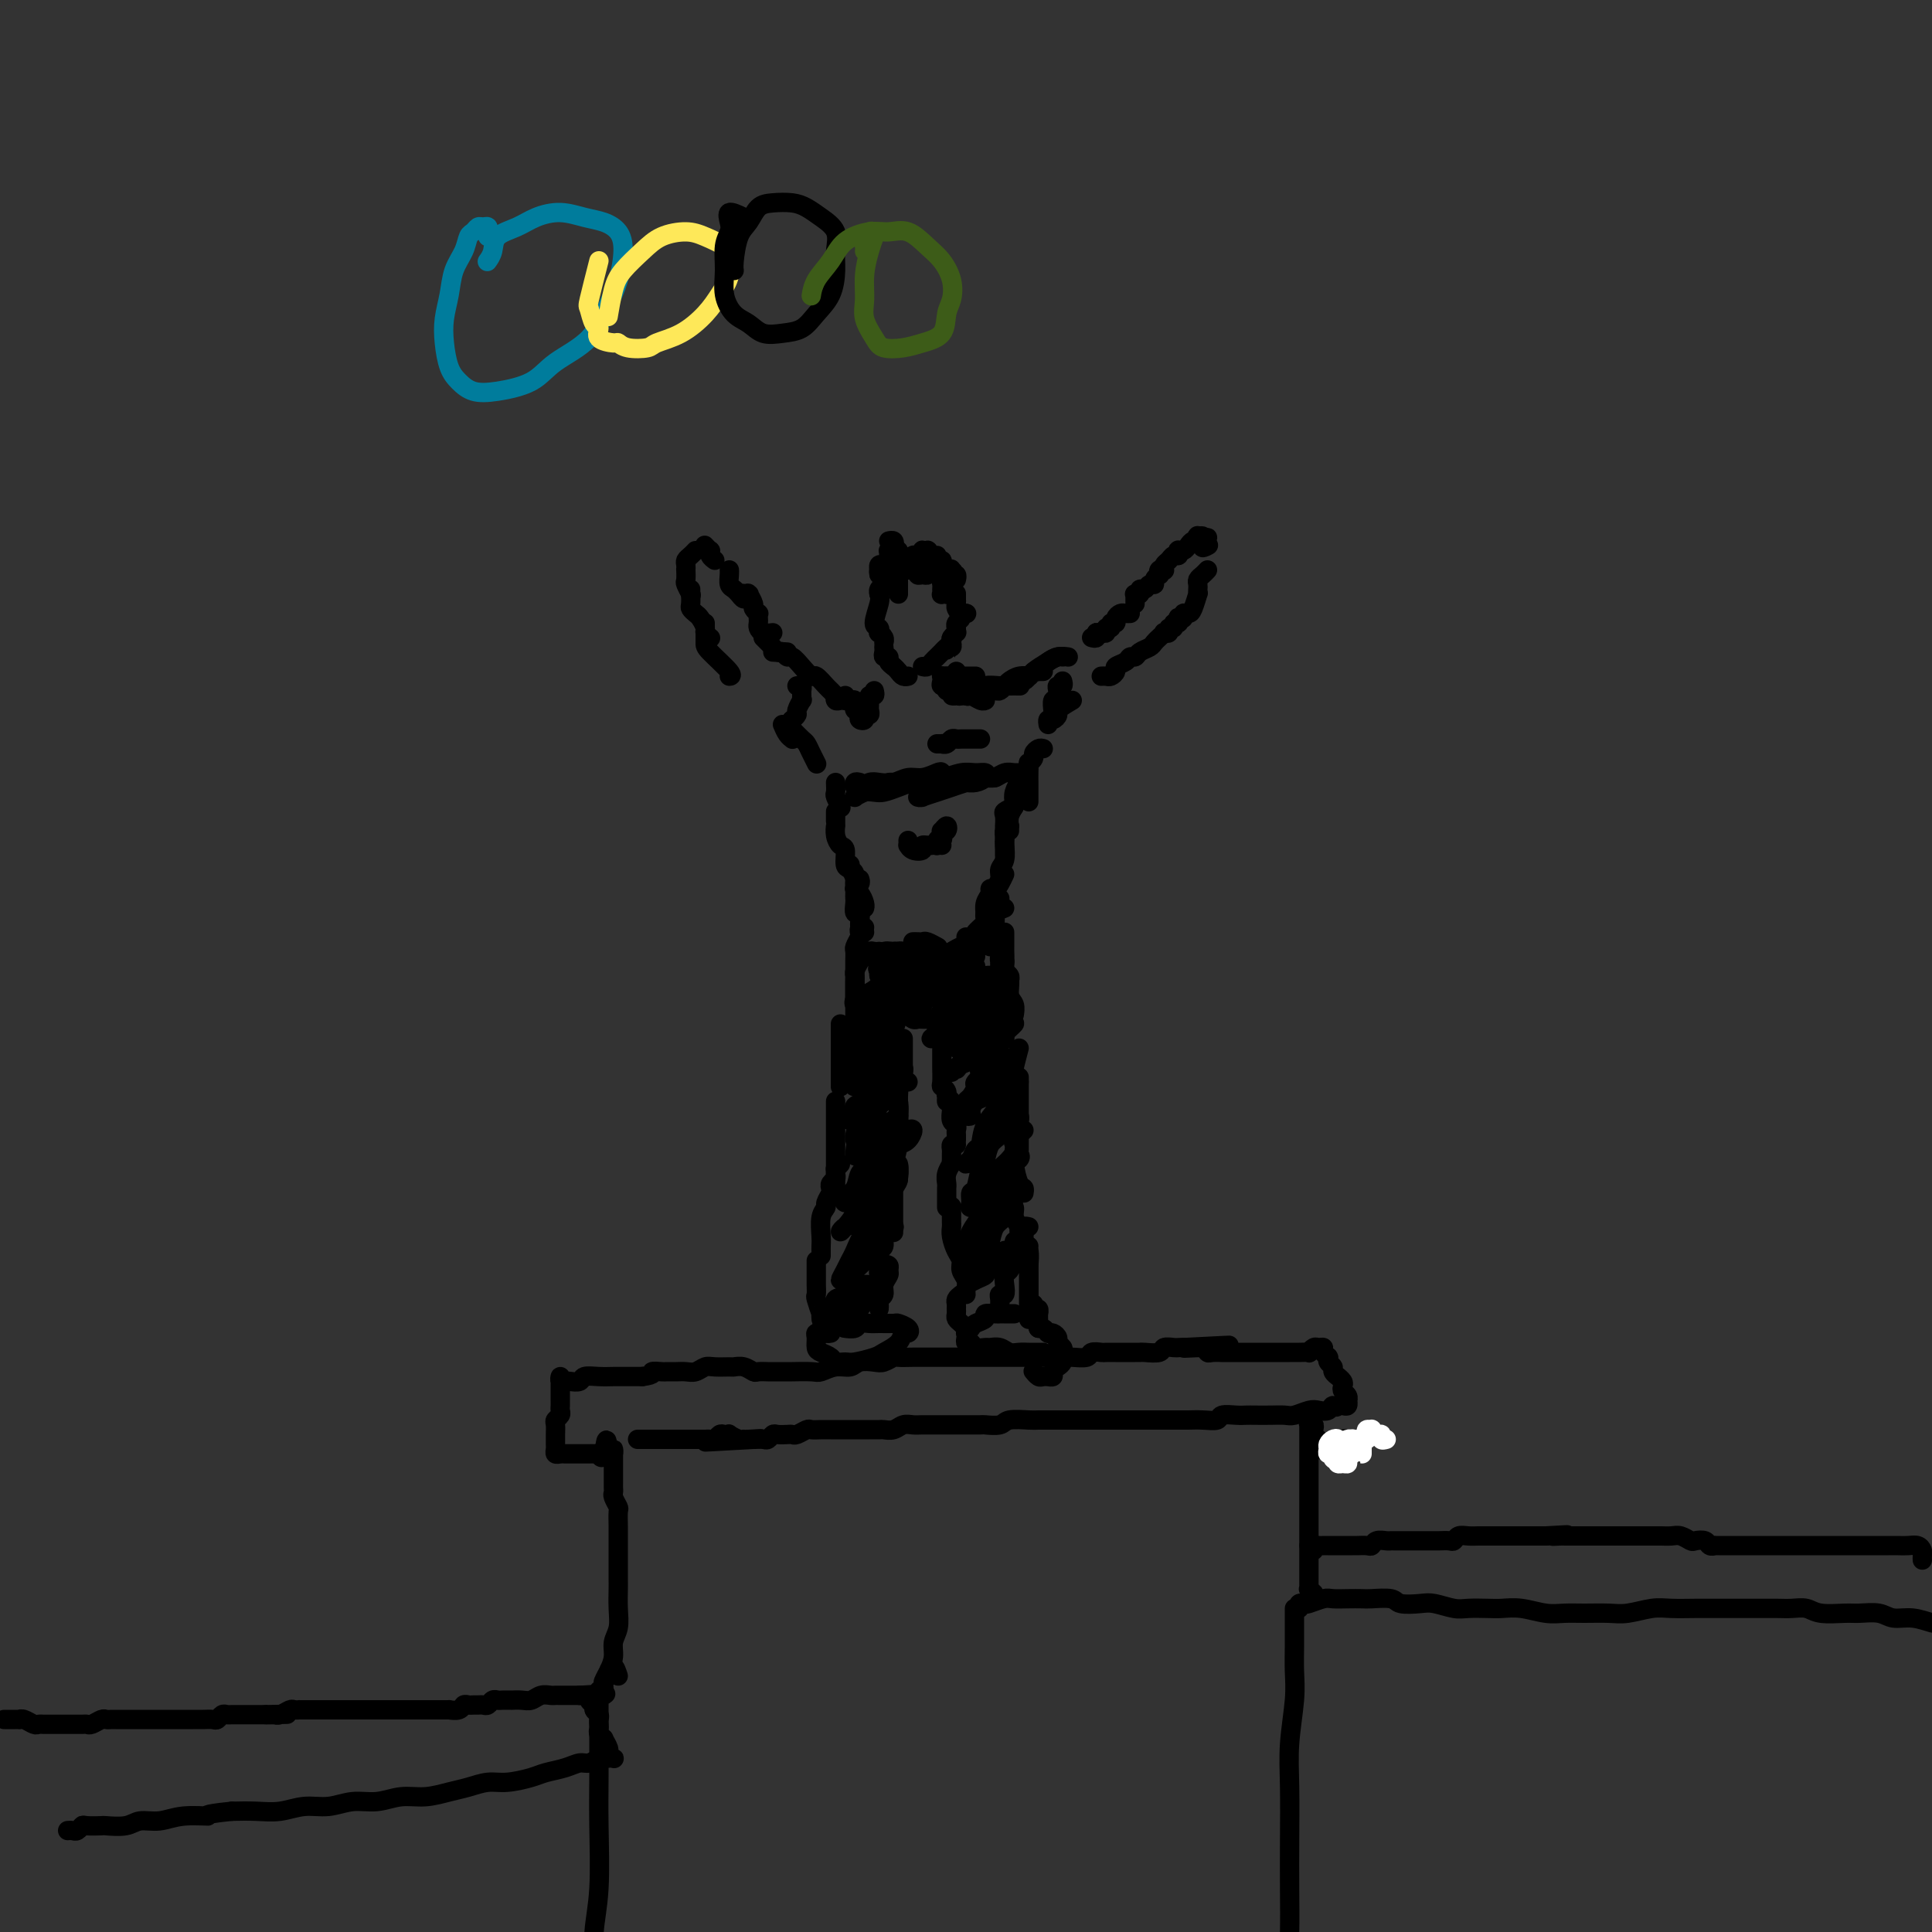 <svg viewBox='0 0 400 400' version='1.1' xmlns='http://www.w3.org/2000/svg' xmlns:xlink='http://www.w3.org/1999/xlink'><rect x="0" y="0" width="400" height="400" fill="#333333" stroke="none"/><g fill='none' stroke='rgb(0,0,0)' stroke-width='4' stroke-linecap='round' stroke-linejoin='round'><path d='M2,356c-0.398,-0.000 -0.796,-0.000 -1,0c-0.204,0.000 -0.213,0.000 0,0c0.213,-0.000 0.647,-0.001 1,0c0.353,0.001 0.623,0.004 1,0c0.377,-0.004 0.860,-0.015 1,0c0.140,0.015 -0.064,0.057 0,0c0.064,-0.057 0.397,-0.211 1,0c0.603,0.211 1.475,0.789 2,1c0.525,0.211 0.704,0.057 1,0c0.296,-0.057 0.709,-0.015 1,0c0.291,0.015 0.458,0.004 1,0c0.542,-0.004 1.458,-0.001 2,0c0.542,0.001 0.709,-0.000 1,0c0.291,0.000 0.707,0.001 1,0c0.293,-0.001 0.463,-0.004 1,0c0.537,0.004 1.439,0.015 2,0c0.561,-0.015 0.780,-0.057 1,0c0.220,0.057 0.440,0.211 1,0c0.560,-0.211 1.459,-0.789 2,-1c0.541,-0.211 0.722,-0.057 1,0c0.278,0.057 0.652,0.015 1,0c0.348,-0.015 0.670,-0.004 1,0c0.330,0.004 0.670,0.001 1,0c0.330,-0.001 0.652,-0.000 1,0c0.348,0.000 0.724,0.000 1,0c0.276,-0.000 0.454,-0.000 1,0c0.546,0.000 1.460,0.000 2,0c0.540,-0.000 0.707,-0.000 1,0c0.293,0.000 0.711,-0.000 1,0c0.289,0.000 0.450,0.000 1,0c0.550,-0.000 1.491,-0.000 2,0c0.509,0.000 0.587,0.000 1,0c0.413,-0.000 1.161,-0.000 2,0c0.839,0.000 1.769,0.001 2,0c0.231,-0.001 -0.236,-0.004 0,0c0.236,0.004 1.177,0.015 2,0c0.823,-0.015 1.530,-0.057 2,0c0.470,0.057 0.703,0.211 1,0c0.297,-0.211 0.657,-0.789 1,-1c0.343,-0.211 0.669,-0.057 1,0c0.331,0.057 0.666,0.015 1,0c0.334,-0.015 0.667,-0.004 1,0c0.333,0.004 0.667,0.001 1,0c0.333,-0.001 0.667,-0.000 1,0c0.333,0.000 0.667,0.000 1,0c0.333,-0.000 0.667,-0.000 1,0c0.333,0.000 0.667,0.000 1,0c0.333,-0.000 0.667,-0.000 1,0'/><path d='M55,355c8.363,-0.156 2.769,-0.046 1,0c-1.769,0.046 0.285,0.026 1,0c0.715,-0.026 0.091,-0.060 0,0c-0.091,0.060 0.352,0.212 1,0c0.648,-0.212 1.501,-0.789 2,-1c0.499,-0.211 0.644,-0.057 1,0c0.356,0.057 0.922,0.015 1,0c0.078,-0.015 -0.334,-0.004 0,0c0.334,0.004 1.412,0.001 2,0c0.588,-0.001 0.686,-0.000 1,0c0.314,0.000 0.843,0.000 1,0c0.157,-0.000 -0.060,-0.000 0,0c0.060,0.000 0.396,0.000 1,0c0.604,-0.000 1.475,-0.000 2,0c0.525,0.000 0.705,0.000 1,0c0.295,-0.000 0.704,-0.000 1,0c0.296,0.000 0.478,0.000 1,0c0.522,-0.000 1.383,-0.000 2,0c0.617,0.000 0.992,0.000 1,0c0.008,-0.000 -0.349,-0.000 0,0c0.349,0.000 1.403,0.000 2,0c0.597,-0.000 0.737,-0.000 1,0c0.263,0.000 0.648,0.000 1,0c0.352,-0.000 0.672,-0.000 1,0c0.328,0.000 0.665,0.000 1,0c0.335,-0.000 0.667,-0.000 1,0c0.333,0.000 0.666,0.000 1,0c0.334,-0.000 0.668,-0.000 1,0c0.332,0.000 0.663,0.000 1,0c0.337,-0.000 0.682,-0.000 1,0c0.318,0.000 0.610,0.000 1,0c0.390,-0.000 0.877,-0.000 1,0c0.123,0.000 -0.117,0.000 0,0c0.117,-0.000 0.590,-0.000 1,0c0.410,0.000 0.758,0.001 1,0c0.242,-0.001 0.379,-0.004 1,0c0.621,0.004 1.724,0.015 2,0c0.276,-0.015 -0.277,-0.057 0,0c0.277,0.057 1.384,0.211 2,0c0.616,-0.211 0.743,-0.789 1,-1c0.257,-0.211 0.646,-0.056 1,0c0.354,0.056 0.672,0.011 1,0c0.328,-0.011 0.666,0.011 1,0c0.334,-0.011 0.666,-0.056 1,0c0.334,0.056 0.672,0.211 1,0c0.328,-0.211 0.647,-0.789 1,-1c0.353,-0.211 0.742,-0.057 1,0c0.258,0.057 0.387,0.016 1,0c0.613,-0.016 1.711,-0.008 2,0c0.289,0.008 -0.231,0.016 0,0c0.231,-0.016 1.214,-0.057 2,0c0.786,0.057 1.375,0.211 2,0c0.625,-0.211 1.284,-0.789 2,-1c0.716,-0.211 1.487,-0.057 2,0c0.513,0.057 0.768,0.015 1,0c0.232,-0.015 0.441,-0.004 1,0c0.559,0.004 1.470,0.001 2,0c0.530,-0.001 0.681,-0.000 1,0c0.319,0.000 0.805,0.000 1,0c0.195,-0.000 0.097,-0.000 0,0'/><path d='M120,351c10.217,-0.606 3.258,-0.121 1,0c-2.258,0.121 0.183,-0.122 1,0c0.817,0.122 0.009,0.610 0,1c-0.009,0.390 0.782,0.682 1,1c0.218,0.318 -0.138,0.663 0,1c0.138,0.337 0.768,0.667 1,1c0.232,0.333 0.066,0.668 0,1c-0.066,0.332 -0.033,0.662 0,1c0.033,0.338 0.065,0.686 0,1c-0.065,0.314 -0.229,0.595 0,1c0.229,0.405 0.849,0.935 1,1c0.151,0.065 -0.169,-0.337 0,0c0.169,0.337 0.827,1.411 1,2c0.173,0.589 -0.139,0.694 0,1c0.139,0.306 0.729,0.813 1,1c0.271,0.187 0.224,0.054 0,0c-0.224,-0.054 -0.626,-0.029 -1,0c-0.374,0.029 -0.721,0.063 -1,0c-0.279,-0.063 -0.491,-0.224 -1,0c-0.509,0.224 -1.317,0.833 -2,1c-0.683,0.167 -1.242,-0.109 -2,0c-0.758,0.109 -1.714,0.603 -3,1c-1.286,0.397 -2.903,0.698 -4,1c-1.097,0.302 -1.674,0.605 -3,1c-1.326,0.395 -3.400,0.880 -5,1c-1.600,0.120 -2.727,-0.127 -4,0c-1.273,0.127 -2.692,0.626 -4,1c-1.308,0.374 -2.505,0.621 -4,1c-1.495,0.379 -3.287,0.890 -5,1c-1.713,0.110 -3.346,-0.182 -5,0c-1.654,0.182 -3.330,0.837 -5,1c-1.670,0.163 -3.334,-0.167 -5,0c-1.666,0.167 -3.333,0.829 -5,1c-1.667,0.171 -3.333,-0.150 -5,0c-1.667,0.150 -3.333,0.771 -5,1c-1.667,0.229 -3.333,0.065 -5,0c-1.667,-0.065 -3.333,-0.033 -5,0'/><path d='M48,375c-7.083,0.708 -4.791,0.978 -5,1c-0.209,0.022 -2.918,-0.204 -5,0c-2.082,0.204 -3.536,0.839 -5,1c-1.464,0.161 -2.939,-0.153 -4,0c-1.061,0.153 -1.709,0.772 -3,1c-1.291,0.228 -3.225,0.065 -4,0c-0.775,-0.065 -0.393,-0.031 -1,0c-0.607,0.031 -2.205,0.061 -3,0c-0.795,-0.061 -0.788,-0.212 -1,0c-0.212,0.212 -0.645,0.789 -1,1c-0.355,0.211 -0.634,0.057 -1,0c-0.366,-0.057 -0.819,-0.016 -1,0c-0.181,0.016 -0.091,0.008 0,0'/><path d='M128,347c-0.301,-0.935 -0.603,-1.870 -1,-2c-0.397,-0.130 -0.891,0.544 -1,1c-0.109,0.456 0.167,0.693 0,1c-0.167,0.307 -0.778,0.682 -1,1c-0.222,0.318 -0.057,0.577 0,1c0.057,0.423 0.005,1.008 0,1c-0.005,-0.008 0.036,-0.610 0,-1c-0.036,-0.390 -0.149,-0.568 0,-1c0.149,-0.432 0.562,-1.118 1,-2c0.438,-0.882 0.902,-1.959 1,-3c0.098,-1.041 -0.170,-2.046 0,-3c0.170,-0.954 0.778,-1.858 1,-3c0.222,-1.142 0.060,-2.521 0,-4c-0.060,-1.479 -0.016,-3.058 0,-4c0.016,-0.942 0.004,-1.248 0,-2c-0.004,-0.752 -0.001,-1.949 0,-3c0.001,-1.051 0.001,-1.954 0,-3c-0.001,-1.046 -0.004,-2.234 0,-3c0.004,-0.766 0.015,-1.108 0,-2c-0.015,-0.892 -0.057,-2.333 0,-3c0.057,-0.667 0.211,-0.560 0,-1c-0.211,-0.440 -0.789,-1.426 -1,-2c-0.211,-0.574 -0.057,-0.735 0,-1c0.057,-0.265 0.015,-0.635 0,-1c-0.015,-0.365 -0.004,-0.724 0,-1c0.004,-0.276 0.001,-0.469 0,-1c-0.001,-0.531 -0.000,-1.399 0,-2c0.000,-0.601 -0.000,-0.936 0,-1c0.000,-0.064 0.001,0.144 0,0c-0.001,-0.144 -0.003,-0.641 0,-1c0.003,-0.359 0.011,-0.581 0,-1c-0.011,-0.419 -0.041,-1.036 0,-1c0.041,0.036 0.155,0.725 0,1c-0.155,0.275 -0.577,0.138 -1,0'/><path d='M126,301c-0.472,-5.569 -0.651,-1.492 -1,0c-0.349,1.492 -0.867,0.400 -1,0c-0.133,-0.400 0.118,-0.107 0,0c-0.118,0.107 -0.605,0.029 -1,0c-0.395,-0.029 -0.697,-0.008 -1,0c-0.303,0.008 -0.606,0.002 -1,0c-0.394,-0.002 -0.879,-0.000 -1,0c-0.121,0.000 0.123,-0.000 0,0c-0.123,0.000 -0.611,0.001 -1,0c-0.389,-0.001 -0.679,-0.003 -1,0c-0.321,0.003 -0.675,0.012 -1,0c-0.325,-0.012 -0.623,-0.045 -1,0c-0.377,0.045 -0.833,0.168 -1,0c-0.167,-0.168 -0.044,-0.626 0,-1c0.044,-0.374 0.011,-0.663 0,-1c-0.011,-0.337 0.001,-0.720 0,-1c-0.001,-0.280 -0.014,-0.456 0,-1c0.014,-0.544 0.056,-1.455 0,-2c-0.056,-0.545 -0.211,-0.724 0,-1c0.211,-0.276 0.789,-0.647 1,-1c0.211,-0.353 0.057,-0.686 0,-1c-0.057,-0.314 -0.015,-0.609 0,-1c0.015,-0.391 0.004,-0.878 0,-1c-0.004,-0.122 -0.001,0.123 0,0c0.001,-0.123 0.001,-0.612 0,-1c-0.001,-0.388 -0.001,-0.675 0,-1c0.001,-0.325 0.004,-0.690 0,-1c-0.004,-0.310 -0.013,-0.567 0,-1c0.013,-0.433 0.049,-1.043 0,-1c-0.049,0.043 -0.183,0.740 0,1c0.183,0.260 0.685,0.084 1,0c0.315,-0.084 0.444,-0.075 1,0c0.556,0.075 1.538,0.216 2,0c0.462,-0.216 0.403,-0.790 1,-1c0.597,-0.210 1.851,-0.056 3,0c1.149,0.056 2.195,0.015 3,0c0.805,-0.015 1.371,-0.004 2,0c0.629,0.004 1.323,0.001 2,0c0.677,-0.001 1.339,-0.001 2,0'/><path d='M133,285c2.971,-0.381 1.898,-0.834 2,-1c0.102,-0.166 1.378,-0.043 2,0c0.622,0.043 0.590,0.008 1,0c0.410,-0.008 1.263,0.012 2,0c0.737,-0.012 1.357,-0.056 2,0c0.643,0.056 1.309,0.211 2,0c0.691,-0.211 1.406,-0.790 2,-1c0.594,-0.210 1.066,-0.053 2,0c0.934,0.053 2.329,0.000 3,0c0.671,-0.000 0.618,0.053 1,0c0.382,-0.053 1.199,-0.210 2,0c0.801,0.210 1.585,0.788 2,1c0.415,0.212 0.461,0.057 1,0c0.539,-0.057 1.570,-0.016 2,0c0.430,0.016 0.260,0.005 1,0c0.740,-0.005 2.389,-0.005 3,0c0.611,0.005 0.184,0.017 1,0c0.816,-0.017 2.875,-0.061 4,0c1.125,0.061 1.316,0.226 2,0c0.684,-0.226 1.859,-0.844 3,-1c1.141,-0.156 2.246,0.151 3,0c0.754,-0.151 1.156,-0.758 2,-1c0.844,-0.242 2.130,-0.117 3,0c0.870,0.117 1.322,0.228 2,0c0.678,-0.228 1.580,-0.793 2,-1c0.420,-0.207 0.357,-0.055 1,0c0.643,0.055 1.991,0.015 3,0c1.009,-0.015 1.679,-0.004 2,0c0.321,0.004 0.294,0.001 1,0c0.706,-0.001 2.144,-0.000 3,0c0.856,0.000 1.130,0.000 2,0c0.870,-0.000 2.334,-0.000 3,0c0.666,0.000 0.532,0.000 1,0c0.468,-0.000 1.539,-0.000 2,0c0.461,0.000 0.312,0.000 1,0c0.688,-0.000 2.212,0.000 3,0c0.788,-0.000 0.840,-0.000 1,0c0.160,0.000 0.427,0.000 1,0c0.573,-0.000 1.451,-0.000 2,0c0.549,0.000 0.770,0.000 1,0c0.230,-0.000 0.469,-0.000 1,0c0.531,0.000 1.354,0.001 2,0c0.646,-0.001 1.113,-0.004 2,0c0.887,0.004 2.192,0.015 3,0c0.808,-0.015 1.118,-0.057 2,0c0.882,0.057 2.335,0.211 3,0c0.665,-0.211 0.541,-0.789 1,-1c0.459,-0.211 1.499,-0.057 2,0c0.501,0.057 0.462,0.015 1,0c0.538,-0.015 1.653,-0.004 2,0c0.347,0.004 -0.075,0.001 0,0c0.075,-0.001 0.648,-0.001 1,0c0.352,0.001 0.483,0.001 1,0c0.517,-0.001 1.419,-0.004 2,0c0.581,0.004 0.842,0.015 1,0c0.158,-0.015 0.213,-0.057 1,0c0.787,0.057 2.305,0.211 3,0c0.695,-0.211 0.568,-0.789 1,-1c0.432,-0.211 1.424,-0.057 2,0c0.576,0.057 0.736,0.016 1,0c0.264,-0.016 0.632,-0.008 1,0'/><path d='M245,279c17.715,-0.927 6.004,-0.245 2,0c-4.004,0.245 -0.301,0.051 1,0c1.301,-0.051 0.199,0.039 0,0c-0.199,-0.039 0.505,-0.207 1,0c0.495,0.207 0.780,0.787 1,1c0.220,0.213 0.373,0.057 1,0c0.627,-0.057 1.726,-0.015 2,0c0.274,0.015 -0.278,0.004 0,0c0.278,-0.004 1.387,-0.001 2,0c0.613,0.001 0.731,0.000 1,0c0.269,-0.000 0.688,-0.000 1,0c0.312,0.000 0.516,0.000 1,0c0.484,-0.000 1.247,0.000 2,0c0.753,-0.000 1.496,-0.000 2,0c0.504,0.000 0.767,0.000 1,0c0.233,-0.000 0.434,-0.000 1,0c0.566,0.000 1.496,0.001 2,0c0.504,-0.001 0.583,-0.004 1,0c0.417,0.004 1.172,0.015 2,0c0.828,-0.015 1.728,-0.057 2,0c0.272,0.057 -0.086,0.214 0,0c0.086,-0.214 0.615,-0.800 1,-1c0.385,-0.200 0.625,-0.015 1,0c0.375,0.015 0.885,-0.140 1,0c0.115,0.140 -0.167,0.576 0,1c0.167,0.424 0.781,0.835 1,1c0.219,0.165 0.044,0.086 0,0c-0.044,-0.086 0.045,-0.177 0,0c-0.045,0.177 -0.223,0.621 0,1c0.223,0.379 0.848,0.693 1,1c0.152,0.307 -0.169,0.607 0,1c0.169,0.393 0.829,0.879 1,1c0.171,0.121 -0.147,-0.123 0,0c0.147,0.123 0.757,0.611 1,1c0.243,0.389 0.117,0.678 0,1c-0.117,0.322 -0.227,0.679 0,1c0.227,0.321 0.790,0.608 1,1c0.210,0.392 0.067,0.890 0,1c-0.067,0.110 -0.059,-0.166 0,0c0.059,0.166 0.170,0.776 0,1c-0.170,0.224 -0.620,0.064 -1,0c-0.380,-0.064 -0.690,-0.032 -1,0'/><path d='M277,291c-0.347,0.714 -0.716,-0.001 -1,0c-0.284,0.001 -0.484,0.718 -1,1c-0.516,0.282 -1.348,0.128 -2,0c-0.652,-0.128 -1.123,-0.230 -2,0c-0.877,0.230 -2.161,0.794 -3,1c-0.839,0.206 -1.235,0.056 -2,0c-0.765,-0.056 -1.901,-0.016 -3,0c-1.099,0.016 -2.163,0.008 -3,0c-0.837,-0.008 -1.448,-0.016 -2,0c-0.552,0.016 -1.044,0.057 -2,0c-0.956,-0.057 -2.377,-0.211 -3,0c-0.623,0.211 -0.449,0.789 -1,1c-0.551,0.211 -1.827,0.057 -3,0c-1.173,-0.057 -2.243,-0.015 -3,0c-0.757,0.015 -1.200,0.004 -2,0c-0.800,-0.004 -1.958,-0.001 -3,0c-1.042,0.001 -1.969,0.000 -3,0c-1.031,-0.000 -2.167,-0.000 -3,0c-0.833,0.000 -1.364,0.000 -2,0c-0.636,-0.000 -1.376,-0.000 -2,0c-0.624,0.000 -1.132,0.000 -2,0c-0.868,-0.000 -2.095,-0.000 -3,0c-0.905,0.000 -1.486,0.000 -2,0c-0.514,-0.000 -0.961,-0.001 -2,0c-1.039,0.001 -2.672,0.004 -4,0c-1.328,-0.004 -2.353,-0.015 -3,0c-0.647,0.015 -0.916,0.057 -2,0c-1.084,-0.057 -2.981,-0.211 -4,0c-1.019,0.211 -1.158,0.789 -2,1c-0.842,0.211 -2.388,0.057 -3,0c-0.612,-0.057 -0.290,-0.015 -1,0c-0.710,0.015 -2.450,0.004 -3,0c-0.550,-0.004 0.092,-0.001 0,0c-0.092,0.001 -0.916,0.001 -2,0c-1.084,-0.001 -2.426,-0.001 -3,0c-0.574,0.001 -0.380,0.004 -1,0c-0.620,-0.004 -2.054,-0.015 -3,0c-0.946,0.015 -1.404,0.057 -2,0c-0.596,-0.057 -1.330,-0.211 -2,0c-0.670,0.211 -1.278,0.789 -2,1c-0.722,0.211 -1.559,0.057 -2,0c-0.441,-0.057 -0.486,-0.015 -1,0c-0.514,0.015 -1.499,0.004 -2,0c-0.501,-0.004 -0.519,-0.001 -1,0c-0.481,0.001 -1.423,0.000 -2,0c-0.577,-0.000 -0.787,-0.000 -1,0c-0.213,0.000 -0.428,0.000 -1,0c-0.572,-0.000 -1.500,-0.001 -2,0c-0.500,0.001 -0.571,0.004 -1,0c-0.429,-0.004 -1.214,-0.015 -2,0c-0.786,0.015 -1.571,0.057 -2,0c-0.429,-0.057 -0.500,-0.211 -1,0c-0.500,0.211 -1.429,0.788 -2,1c-0.571,0.212 -0.783,0.061 -1,0c-0.217,-0.061 -0.439,-0.030 -1,0c-0.561,0.030 -1.463,0.061 -2,0c-0.537,-0.061 -0.711,-0.212 -1,0c-0.289,0.212 -0.693,0.788 -1,1c-0.307,0.212 -0.516,0.061 -1,0c-0.484,-0.061 -1.242,-0.030 -2,0'/><path d='M156,298c-18.960,1.082 -5.858,0.286 -1,0c4.858,-0.286 1.474,-0.063 0,0c-1.474,0.063 -1.039,-0.036 -1,0c0.039,0.036 -0.318,0.205 -1,0c-0.682,-0.205 -1.688,-0.783 -2,-1c-0.312,-0.217 0.071,-0.072 0,0c-0.071,0.072 -0.597,0.072 -1,0c-0.403,-0.072 -0.684,-0.215 -1,0c-0.316,0.215 -0.666,0.790 -1,1c-0.334,0.210 -0.651,0.056 -1,0c-0.349,-0.056 -0.730,-0.015 -1,0c-0.270,0.015 -0.428,0.004 -1,0c-0.572,-0.004 -1.556,-0.001 -2,0c-0.444,0.001 -0.347,0.000 -1,0c-0.653,-0.000 -2.055,-0.000 -3,0c-0.945,0.000 -1.434,0.000 -2,0c-0.566,-0.000 -1.210,-0.000 -2,0c-0.790,0.000 -1.727,0.000 -2,0c-0.273,-0.000 0.119,-0.000 0,0c-0.119,0.000 -0.748,0.000 -1,0c-0.252,-0.000 -0.126,-0.000 0,0'/><path d='M280,298c0.089,-0.008 0.179,-0.016 0,0c-0.179,0.016 -0.626,0.057 -1,0c-0.374,-0.057 -0.673,-0.211 -1,0c-0.327,0.211 -0.680,0.788 -1,1c-0.320,0.212 -0.607,0.060 -1,0c-0.393,-0.060 -0.894,-0.030 -1,0c-0.106,0.030 0.181,0.058 0,0c-0.181,-0.058 -0.832,-0.201 -1,0c-0.168,0.201 0.147,0.747 0,1c-0.147,0.253 -0.757,0.212 -1,0c-0.243,-0.212 -0.117,-0.596 0,-1c0.117,-0.404 0.227,-0.829 0,-1c-0.227,-0.171 -0.792,-0.088 -1,0c-0.208,0.088 -0.060,0.183 0,0c0.060,-0.183 0.030,-0.642 0,-1c-0.030,-0.358 -0.061,-0.615 0,-1c0.061,-0.385 0.212,-0.899 0,-1c-0.212,-0.101 -0.789,0.211 -1,0c-0.211,-0.211 -0.057,-0.944 0,-1c0.057,-0.056 0.015,0.564 0,1c-0.015,0.436 -0.004,0.688 0,1c0.004,0.312 0.001,0.683 0,1c-0.001,0.317 -0.000,0.578 0,1c0.000,0.422 0.000,1.005 0,2c-0.000,0.995 -0.000,2.402 0,3c0.000,0.598 0.000,0.386 0,1c-0.000,0.614 -0.000,2.052 0,3c0.000,0.948 0.000,1.405 0,2c-0.000,0.595 -0.000,1.328 0,2c0.000,0.672 0.000,1.282 0,2c-0.000,0.718 -0.000,1.543 0,2c0.000,0.457 0.000,0.546 0,1c-0.000,0.454 -0.000,1.273 0,2c0.000,0.727 0.000,1.364 0,2'/><path d='M271,320c0.000,4.160 0.000,1.562 0,1c-0.000,-0.562 -0.000,0.914 0,2c0.000,1.086 0.000,1.784 0,2c-0.000,0.216 -0.001,-0.048 0,0c0.001,0.048 0.004,0.408 0,1c-0.004,0.592 -0.015,1.417 0,2c0.015,0.583 0.057,0.923 0,1c-0.057,0.077 -0.211,-0.109 0,0c0.211,0.109 0.789,0.514 1,1c0.211,0.486 0.057,1.054 0,1c-0.057,-0.054 -0.016,-0.730 0,-1c0.016,-0.270 0.008,-0.135 0,0'/></g>
<g fill='none' stroke='rgb(255,255,255)' stroke-width='4' stroke-linecap='round' stroke-linejoin='round'><path d='M287,298c-0.444,0.121 -0.889,0.243 -1,0c-0.111,-0.243 0.110,-0.850 0,-1c-0.110,-0.150 -0.552,0.159 -1,0c-0.448,-0.159 -0.904,-0.785 -1,-1c-0.096,-0.215 0.167,-0.020 0,0c-0.167,0.020 -0.763,-0.135 -1,0c-0.237,0.135 -0.116,0.561 0,1c0.116,0.439 0.227,0.893 0,1c-0.227,0.107 -0.793,-0.132 -1,0c-0.207,0.132 -0.056,0.635 0,1c0.056,0.365 0.016,0.591 0,1c-0.016,0.409 -0.007,0.999 0,1c0.007,0.001 0.012,-0.588 0,-1c-0.012,-0.412 -0.041,-0.646 0,-1c0.041,-0.354 0.152,-0.828 0,-1c-0.152,-0.172 -0.566,-0.043 -1,0c-0.434,0.043 -0.887,0.000 -1,0c-0.113,-0.000 0.114,0.041 0,0c-0.114,-0.041 -0.570,-0.166 -1,0c-0.430,0.166 -0.834,0.623 -1,1c-0.166,0.377 -0.094,0.675 0,1c0.094,0.325 0.211,0.676 0,1c-0.211,0.324 -0.751,0.620 -1,1c-0.249,0.380 -0.206,0.845 0,1c0.206,0.155 0.577,0.000 1,0c0.423,-0.000 0.898,0.155 1,0c0.102,-0.155 -0.169,-0.620 0,-1c0.169,-0.380 0.777,-0.676 1,-1c0.223,-0.324 0.060,-0.675 0,-1c-0.060,-0.325 -0.016,-0.624 0,-1c0.016,-0.376 0.004,-0.830 0,-1c-0.004,-0.170 -0.001,-0.057 0,0c0.001,0.057 0.000,0.058 0,0c-0.000,-0.058 -0.000,-0.176 0,0c0.000,0.176 0.000,0.645 0,1c-0.000,0.355 -0.000,0.596 0,1c0.000,0.404 0.000,0.973 0,1c-0.000,0.027 -0.000,-0.486 0,-1'/><path d='M280,300c-0.570,0.389 0.005,-0.639 0,-1c-0.005,-0.361 -0.590,-0.054 -1,0c-0.410,0.054 -0.646,-0.146 -1,0c-0.354,0.146 -0.827,0.639 -1,1c-0.173,0.361 -0.047,0.591 0,1c0.047,0.409 0.013,0.996 0,1c-0.013,0.004 -0.006,-0.574 0,-1c0.006,-0.426 0.012,-0.700 0,-1c-0.012,-0.300 -0.041,-0.628 0,-1c0.041,-0.372 0.154,-0.789 0,-1c-0.154,-0.211 -0.573,-0.215 -1,0c-0.427,0.215 -0.862,0.650 -1,1c-0.138,0.350 0.019,0.617 0,1c-0.019,0.383 -0.216,0.884 0,1c0.216,0.116 0.843,-0.154 1,0c0.157,0.154 -0.158,0.730 0,1c0.158,0.270 0.788,0.233 1,0c0.212,-0.233 0.004,-0.662 0,-1c-0.004,-0.338 0.195,-0.584 0,-1c-0.195,-0.416 -0.784,-1.001 -1,-1c-0.216,0.001 -0.058,0.588 0,1c0.058,0.412 0.016,0.649 0,1c-0.016,0.351 -0.004,0.814 0,1c0.004,0.186 0.002,0.093 0,0'/></g>
<g fill='none' stroke='rgb(0,0,0)' stroke-width='4' stroke-linecap='round' stroke-linejoin='round'><path d='M272,321c-0.090,-0.423 -0.179,-0.845 0,-1c0.179,-0.155 0.628,-0.041 1,0c0.372,0.041 0.667,0.011 1,0c0.333,-0.011 0.704,-0.003 1,0c0.296,0.003 0.517,0.001 1,0c0.483,-0.001 1.229,0.001 2,0c0.771,-0.001 1.568,-0.004 2,0c0.432,0.004 0.501,0.015 1,0c0.499,-0.015 1.429,-0.057 2,0c0.571,0.057 0.782,0.211 1,0c0.218,-0.211 0.442,-0.789 1,-1c0.558,-0.211 1.450,-0.057 2,0c0.550,0.057 0.758,0.015 1,0c0.242,-0.015 0.516,-0.004 1,0c0.484,0.004 1.176,0.001 2,0c0.824,-0.001 1.779,-0.000 2,0c0.221,0.000 -0.293,0.000 0,0c0.293,-0.000 1.392,-0.000 2,0c0.608,0.000 0.726,0.001 1,0c0.274,-0.001 0.703,-0.004 1,0c0.297,0.004 0.463,0.015 1,0c0.537,-0.015 1.444,-0.057 2,0c0.556,0.057 0.761,0.211 1,0c0.239,-0.211 0.512,-0.789 1,-1c0.488,-0.211 1.191,-0.057 2,0c0.809,0.057 1.722,0.015 2,0c0.278,-0.015 -0.080,-0.004 0,0c0.080,0.004 0.599,0.001 1,0c0.401,-0.001 0.684,-0.000 1,0c0.316,0.000 0.666,0.000 1,0c0.334,-0.000 0.653,-0.000 1,0c0.347,0.000 0.722,0.000 1,0c0.278,-0.000 0.458,-0.000 1,0c0.542,0.000 1.445,0.000 2,0c0.555,-0.000 0.762,-0.000 1,0c0.238,0.000 0.507,0.000 1,0c0.493,-0.000 1.210,-0.000 2,0c0.790,0.000 1.654,0.000 2,0c0.346,-0.000 0.173,-0.000 0,0'/><path d='M320,318c7.827,-0.464 3.396,-0.124 2,0c-1.396,0.124 0.245,0.033 1,0c0.755,-0.033 0.625,-0.009 1,0c0.375,0.009 1.255,0.002 2,0c0.745,-0.002 1.355,-0.001 2,0c0.645,0.001 1.323,0.000 2,0c0.677,-0.000 1.351,-0.000 2,0c0.649,0.000 1.273,0.000 2,0c0.727,-0.000 1.557,-0.000 2,0c0.443,0.000 0.500,-0.000 1,0c0.500,0.000 1.444,0.000 2,0c0.556,-0.000 0.726,-0.000 1,0c0.274,0.000 0.654,0.000 1,0c0.346,-0.000 0.659,-0.001 1,0c0.341,0.001 0.711,0.004 1,0c0.289,-0.004 0.496,-0.015 1,0c0.504,0.015 1.305,0.056 2,0c0.695,-0.056 1.285,-0.207 2,0c0.715,0.207 1.555,0.774 2,1c0.445,0.226 0.497,0.113 1,0c0.503,-0.113 1.459,-0.226 2,0c0.541,0.226 0.668,0.793 1,1c0.332,0.207 0.871,0.056 1,0c0.129,-0.056 -0.150,-0.015 0,0c0.150,0.015 0.731,0.004 1,0c0.269,-0.004 0.227,-0.001 1,0c0.773,0.001 2.362,0.000 3,0c0.638,-0.000 0.327,-0.000 1,0c0.673,0.000 2.331,0.000 3,0c0.669,-0.000 0.351,-0.000 1,0c0.649,0.000 2.267,0.000 3,0c0.733,-0.000 0.580,-0.000 1,0c0.420,0.000 1.412,0.000 2,0c0.588,-0.000 0.771,-0.000 1,0c0.229,0.000 0.503,0.000 1,0c0.497,-0.000 1.217,-0.000 2,0c0.783,0.000 1.630,0.000 2,0c0.370,-0.000 0.262,-0.000 1,0c0.738,0.000 2.323,0.000 3,0c0.677,-0.000 0.446,-0.000 1,0c0.554,0.000 1.891,0.000 3,0c1.109,-0.000 1.988,-0.001 3,0c1.012,0.001 2.156,0.003 3,0c0.844,-0.003 1.389,-0.012 2,0c0.611,0.012 1.288,0.045 2,0c0.712,-0.045 1.459,-0.170 2,0c0.541,0.170 0.877,0.633 1,1c0.123,0.367 0.033,0.637 0,1c-0.033,0.363 -0.009,0.818 0,1c0.009,0.182 0.005,0.091 0,0'/><path d='M269,333c-0.104,-0.415 -0.209,-0.829 0,-1c0.209,-0.171 0.730,-0.098 1,0c0.270,0.098 0.289,0.222 1,0c0.711,-0.222 2.114,-0.791 3,-1c0.886,-0.209 1.257,-0.057 2,0c0.743,0.057 1.860,0.019 3,0c1.140,-0.019 2.304,-0.019 3,0c0.696,0.019 0.922,0.057 2,0c1.078,-0.057 3.006,-0.208 4,0c0.994,0.208 1.055,0.774 2,1c0.945,0.226 2.774,0.113 4,0c1.226,-0.113 1.850,-0.226 3,0c1.150,0.226 2.827,0.792 4,1c1.173,0.208 1.843,0.060 3,0c1.157,-0.060 2.802,-0.030 4,0c1.198,0.030 1.950,0.061 3,0c1.050,-0.061 2.399,-0.213 4,0c1.601,0.213 3.455,0.790 5,1c1.545,0.210 2.780,0.052 4,0c1.220,-0.052 2.425,0.000 4,0c1.575,-0.000 3.520,-0.053 5,0c1.480,0.053 2.495,0.210 4,0c1.505,-0.210 3.501,-0.788 5,-1c1.499,-0.212 2.501,-0.057 4,0c1.499,0.057 3.497,0.015 5,0c1.503,-0.015 2.513,-0.004 4,0c1.487,0.004 3.452,-0.000 5,0c1.548,0.000 2.681,0.004 4,0c1.319,-0.004 2.825,-0.015 4,0c1.175,0.015 2.018,0.057 3,0c0.982,-0.057 2.104,-0.212 3,0c0.896,0.212 1.565,0.793 3,1c1.435,0.207 3.636,0.040 5,0c1.364,-0.040 1.893,0.046 3,0c1.107,-0.046 2.794,-0.222 4,0c1.206,0.222 1.931,0.844 3,1c1.069,0.156 2.482,-0.154 4,0c1.518,0.154 3.139,0.772 4,1c0.861,0.228 0.960,0.065 1,0c0.040,-0.065 0.020,-0.033 0,0'/><path d='M268,333c-0.000,0.490 -0.000,0.979 0,1c0.000,0.021 0.001,-0.428 0,0c-0.001,0.428 -0.004,1.732 0,3c0.004,1.268 0.015,2.501 0,4c-0.015,1.499 -0.057,3.265 0,5c0.057,1.735 0.211,3.440 0,6c-0.211,2.560 -0.788,5.976 -1,9c-0.212,3.024 -0.058,5.657 0,9c0.058,3.343 0.019,7.397 0,11c-0.019,3.603 -0.019,6.756 0,10c0.019,3.244 0.058,6.579 0,9c-0.058,2.421 -0.212,3.928 0,6c0.212,2.072 0.789,4.710 1,6c0.211,1.290 0.057,1.232 0,2c-0.057,0.768 -0.016,2.362 0,3c0.016,0.638 0.008,0.319 0,0'/><path d='M125,351c-0.423,-0.038 -0.845,-0.077 -1,0c-0.155,0.077 -0.041,0.268 0,0c0.041,-0.268 0.011,-0.995 0,-1c-0.011,-0.005 -0.003,0.711 0,1c0.003,0.289 0.000,0.149 0,1c-0.000,0.851 0.001,2.693 0,4c-0.001,1.307 -0.004,2.080 0,4c0.004,1.920 0.016,4.987 0,8c-0.016,3.013 -0.060,5.972 0,10c0.060,4.028 0.225,9.123 0,13c-0.225,3.877 -0.841,6.534 -1,9c-0.159,2.466 0.140,4.742 0,7c-0.140,2.258 -0.717,4.500 -1,6c-0.283,1.500 -0.272,2.258 0,3c0.272,0.742 0.804,1.469 1,2c0.196,0.531 0.056,0.866 0,1c-0.056,0.134 -0.028,0.067 0,0'/><path d='M184,137c0.417,0.417 0.833,0.833 1,1c0.167,0.167 0.083,0.083 0,0'/><path d='M183,134c0.032,0.303 0.064,0.606 0,1c-0.064,0.394 -0.224,0.879 0,1c0.224,0.121 0.833,-0.121 1,0c0.167,0.121 -0.109,0.607 0,1c0.109,0.393 0.604,0.694 1,1c0.396,0.306 0.694,0.618 1,1c0.306,0.382 0.621,0.834 1,1c0.379,0.166 0.823,0.048 1,0c0.177,-0.048 0.089,-0.024 0,0'/><path d='M191,138c0.333,0.089 0.666,0.179 1,0c0.334,-0.179 0.668,-0.625 1,-1c0.332,-0.375 0.664,-0.679 1,-1c0.336,-0.321 0.678,-0.658 1,-1c0.322,-0.342 0.623,-0.690 1,-1c0.377,-0.310 0.829,-0.582 1,-1c0.171,-0.418 0.060,-0.983 0,-1c-0.060,-0.017 -0.070,0.513 0,1c0.070,0.487 0.219,0.930 0,1c-0.219,0.070 -0.804,-0.233 -1,0c-0.196,0.233 -0.001,1.002 0,1c0.001,-0.002 -0.192,-0.775 0,-1c0.192,-0.225 0.769,0.097 1,0c0.231,-0.097 0.114,-0.614 0,-1c-0.114,-0.386 -0.227,-0.639 0,-1c0.227,-0.361 0.792,-0.828 1,-1c0.208,-0.172 0.059,-0.049 0,0c-0.059,0.049 -0.030,0.025 0,0'/><path d='M198,139c0.022,0.453 0.045,0.906 0,1c-0.045,0.094 -0.156,-0.171 0,0c0.156,0.171 0.581,0.777 1,1c0.419,0.223 0.834,0.064 1,0c0.166,-0.064 0.083,-0.032 0,0'/><path d='M196,140c-0.405,0.000 -0.809,0.000 -1,0c-0.191,0.000 -0.168,0.000 0,0c0.168,0.000 0.479,-0.000 1,0c0.521,0.000 1.250,0.000 2,0c0.750,-0.000 1.521,0.000 2,0c0.479,0.000 0.668,0.000 1,0c0.332,0.000 0.809,0.000 1,0c0.191,0.000 0.095,0.000 0,0'/><path d='M197,141c-0.396,0.312 -0.792,0.623 -1,1c-0.208,0.377 -0.227,0.819 0,1c0.227,0.181 0.702,0.101 1,0c0.298,-0.101 0.420,-0.223 1,0c0.580,0.223 1.618,0.791 2,1c0.382,0.209 0.109,0.060 0,0c-0.109,-0.060 -0.055,-0.030 0,0'/><path d='M198,140c-0.733,-0.006 -1.466,-0.011 -2,0c-0.534,0.011 -0.871,0.039 -1,0c-0.129,-0.039 -0.052,-0.146 0,0c0.052,0.146 0.079,0.546 0,1c-0.079,0.454 -0.263,0.963 0,1c0.263,0.037 0.974,-0.396 2,0c1.026,0.396 2.366,1.623 3,2c0.634,0.377 0.562,-0.095 1,0c0.438,0.095 1.387,0.756 2,1c0.613,0.244 0.889,0.070 1,0c0.111,-0.070 0.055,-0.035 0,0'/><path d='M199,143c-0.287,0.420 -0.573,0.841 -1,1c-0.427,0.159 -0.993,0.058 -1,0c-0.007,-0.058 0.545,-0.072 1,0c0.455,0.072 0.811,0.229 1,0c0.189,-0.229 0.210,-0.846 1,-1c0.790,-0.154 2.349,0.155 3,0c0.651,-0.155 0.396,-0.774 1,-1c0.604,-0.226 2.069,-0.061 3,0c0.931,0.061 1.328,0.016 2,0c0.672,-0.016 1.621,-0.005 2,0c0.379,0.005 0.190,0.002 0,0'/><path d='M207,142c-0.935,0.429 -1.870,0.858 -2,1c-0.130,0.142 0.545,-0.004 1,0c0.455,0.004 0.690,0.159 1,0c0.310,-0.159 0.696,-0.631 1,-1c0.304,-0.369 0.526,-0.635 1,-1c0.474,-0.365 1.199,-0.830 2,-1c0.801,-0.170 1.677,-0.046 2,0c0.323,0.046 0.092,0.013 0,0c-0.092,-0.013 -0.046,-0.007 0,0'/><path d='M213,140c-0.286,0.391 -0.573,0.782 -1,1c-0.427,0.218 -0.995,0.262 -1,0c-0.005,-0.262 0.551,-0.830 1,-1c0.449,-0.170 0.789,0.060 1,0c0.211,-0.060 0.291,-0.408 1,-1c0.709,-0.592 2.046,-1.427 3,-2c0.954,-0.573 1.526,-0.885 2,-1c0.474,-0.115 0.850,-0.033 1,0c0.150,0.033 0.075,0.016 0,0'/><path d='M216,139c-0.286,0.007 -0.572,0.013 -1,0c-0.428,-0.013 -0.999,-0.046 -1,0c-0.001,0.046 0.567,0.170 1,0c0.433,-0.170 0.729,-0.634 1,-1c0.271,-0.366 0.516,-0.634 1,-1c0.484,-0.366 1.207,-0.829 2,-1c0.793,-0.171 1.655,-0.049 2,0c0.345,0.049 0.172,0.024 0,0'/><path d='M226,132c0.422,0.111 0.844,0.222 1,0c0.156,-0.222 0.044,-0.778 0,-1c-0.044,-0.222 -0.022,-0.111 0,0'/><path d='M228,131c-0.285,0.001 -0.570,0.001 -1,0c-0.430,-0.001 -1.006,-0.004 -1,0c0.006,0.004 0.594,0.016 1,0c0.406,-0.016 0.629,-0.061 1,0c0.371,0.061 0.888,0.227 1,0c0.112,-0.227 -0.181,-0.848 0,-1c0.181,-0.152 0.836,0.166 1,0c0.164,-0.166 -0.164,-0.815 0,-1c0.164,-0.185 0.818,0.094 1,0c0.182,-0.094 -0.109,-0.561 0,-1c0.109,-0.439 0.617,-0.850 1,-1c0.383,-0.150 0.642,-0.040 1,0c0.358,0.040 0.817,0.012 1,0c0.183,-0.012 0.092,-0.006 0,0'/><path d='M235,125c0.002,-0.309 0.005,-0.618 0,-1c-0.005,-0.382 -0.016,-0.839 0,-1c0.016,-0.161 0.060,-0.028 0,0c-0.060,0.028 -0.224,-0.049 0,0c0.224,0.049 0.834,0.224 1,0c0.166,-0.224 -0.114,-0.847 0,-1c0.114,-0.153 0.623,0.165 1,0c0.377,-0.165 0.623,-0.814 1,-1c0.377,-0.186 0.885,0.090 1,0c0.115,-0.090 -0.162,-0.546 0,-1c0.162,-0.454 0.761,-0.905 1,-1c0.239,-0.095 0.116,0.168 0,0c-0.116,-0.168 -0.224,-0.766 0,-1c0.224,-0.234 0.781,-0.105 1,0c0.219,0.105 0.101,0.187 0,0c-0.101,-0.187 -0.185,-0.642 0,-1c0.185,-0.358 0.637,-0.618 1,-1c0.363,-0.382 0.636,-0.886 1,-1c0.364,-0.114 0.819,0.163 1,0c0.181,-0.163 0.090,-0.766 0,-1c-0.090,-0.234 -0.178,-0.100 0,0c0.178,0.100 0.622,0.167 1,0c0.378,-0.167 0.689,-0.566 1,-1c0.311,-0.434 0.623,-0.902 1,-1c0.377,-0.098 0.819,0.173 1,0c0.181,-0.173 0.100,-0.789 0,-1c-0.100,-0.211 -0.219,-0.018 0,0c0.219,0.018 0.777,-0.138 1,0c0.223,0.138 0.112,0.569 0,1'/><path d='M249,112c2.107,-1.786 0.375,0.250 0,1c-0.375,0.750 0.607,0.214 1,0c0.393,-0.214 0.196,-0.107 0,0'/><path d='M250,118c-0.310,0.334 -0.619,0.668 -1,1c-0.381,0.332 -0.833,0.660 -1,1c-0.167,0.340 -0.048,0.690 0,1c0.048,0.310 0.024,0.581 0,1c-0.024,0.419 -0.049,0.987 0,1c0.049,0.013 0.172,-0.529 0,0c-0.172,0.529 -0.638,2.128 -1,3c-0.362,0.872 -0.619,1.017 -1,1c-0.381,-0.017 -0.886,-0.197 -1,0c-0.114,0.197 0.161,0.770 0,1c-0.161,0.230 -0.760,0.118 -1,0c-0.240,-0.118 -0.121,-0.243 0,0c0.121,0.243 0.244,0.853 0,1c-0.244,0.147 -0.854,-0.171 -1,0c-0.146,0.171 0.172,0.830 0,1c-0.172,0.170 -0.834,-0.148 -1,0c-0.166,0.148 0.162,0.760 0,1c-0.162,0.240 -0.816,0.106 -1,0c-0.184,-0.106 0.102,-0.183 0,0c-0.102,0.183 -0.590,0.627 -1,1c-0.410,0.373 -0.740,0.673 -1,1c-0.260,0.327 -0.450,0.679 -1,1c-0.550,0.321 -1.462,0.611 -2,1c-0.538,0.389 -0.704,0.878 -1,1c-0.296,0.122 -0.723,-0.121 -1,0c-0.277,0.121 -0.403,0.607 -1,1c-0.597,0.393 -1.666,0.694 -2,1c-0.334,0.306 0.068,0.618 0,1c-0.068,0.382 -0.606,0.834 -1,1c-0.394,0.166 -0.645,0.045 -1,0c-0.355,-0.045 -0.816,-0.013 -1,0c-0.184,0.013 -0.092,0.006 0,0'/><path d='M222,145c-1.290,0.765 -2.580,1.529 -3,2c-0.420,0.471 0.031,0.648 0,1c-0.031,0.352 -0.544,0.878 -1,1c-0.456,0.122 -0.853,-0.159 -1,0c-0.147,0.159 -0.042,0.760 0,1c0.042,0.240 0.021,0.120 0,0'/><path d='M181,143c0.113,0.455 0.227,0.910 0,1c-0.227,0.090 -0.793,-0.183 -1,0c-0.207,0.183 -0.054,0.824 0,1c0.054,0.176 0.011,-0.111 0,0c-0.011,0.111 0.012,0.622 0,1c-0.012,0.378 -0.060,0.624 0,1c0.060,0.376 0.226,0.883 0,1c-0.226,0.117 -0.844,-0.155 -1,0c-0.156,0.155 0.151,0.736 0,1c-0.151,0.264 -0.758,0.210 -1,0c-0.242,-0.210 -0.118,-0.577 0,-1c0.118,-0.423 0.229,-0.902 0,-1c-0.229,-0.098 -0.797,0.184 -1,0c-0.203,-0.184 -0.039,-0.834 0,-1c0.039,-0.166 -0.046,0.153 0,0c0.046,-0.153 0.222,-0.777 0,-1c-0.222,-0.223 -0.844,-0.046 -1,0c-0.156,0.046 0.154,-0.039 0,0c-0.154,0.039 -0.772,0.203 -1,0c-0.228,-0.203 -0.065,-0.772 0,-1c0.065,-0.228 0.033,-0.114 0,0'/><path d='M176,145c-0.339,0.009 -0.678,0.017 -1,0c-0.322,-0.017 -0.625,-0.061 -1,0c-0.375,0.061 -0.820,0.225 -1,0c-0.180,-0.225 -0.094,-0.839 0,-1c0.094,-0.161 0.195,0.130 0,0c-0.195,-0.130 -0.685,-0.681 -1,-1c-0.315,-0.319 -0.455,-0.405 -1,-1c-0.545,-0.595 -1.494,-1.700 -2,-2c-0.506,-0.300 -0.569,0.203 -1,0c-0.431,-0.203 -1.228,-1.112 -2,-2c-0.772,-0.888 -1.517,-1.755 -2,-2c-0.483,-0.245 -0.704,0.130 -1,0c-0.296,-0.130 -0.667,-0.767 -1,-1c-0.333,-0.233 -0.628,-0.063 -1,0c-0.372,0.063 -0.821,0.018 -1,0c-0.179,-0.018 -0.090,-0.009 0,0'/><path d='M163,135c-0.341,-0.032 -0.683,-0.064 -1,0c-0.317,0.064 -0.611,0.224 -1,0c-0.389,-0.224 -0.875,-0.831 -1,-1c-0.125,-0.169 0.111,0.099 0,0c-0.111,-0.099 -0.568,-0.565 -1,-1c-0.432,-0.435 -0.838,-0.839 -1,-1c-0.162,-0.161 -0.081,-0.081 0,0'/><path d='M160,131c-0.732,0.089 -1.464,0.177 -2,0c-0.536,-0.177 -0.874,-0.621 -1,-1c-0.126,-0.379 -0.038,-0.693 0,-1c0.038,-0.307 0.025,-0.606 0,-1c-0.025,-0.394 -0.063,-0.884 0,-1c0.063,-0.116 0.227,0.141 0,0c-0.227,-0.141 -0.844,-0.679 -1,-1c-0.156,-0.321 0.151,-0.425 0,-1c-0.151,-0.575 -0.759,-1.619 -1,-2c-0.241,-0.381 -0.116,-0.097 0,0c0.116,0.097 0.223,0.008 0,0c-0.223,-0.008 -0.777,0.065 -1,0c-0.223,-0.065 -0.115,-0.269 0,0c0.115,0.269 0.237,1.012 0,1c-0.237,-0.012 -0.834,-0.780 -1,-1c-0.166,-0.220 0.099,0.109 0,0c-0.099,-0.109 -0.562,-0.656 -1,-1c-0.438,-0.344 -0.849,-0.484 -1,-1c-0.151,-0.516 -0.041,-1.408 0,-2c0.041,-0.592 0.012,-0.883 0,-1c-0.012,-0.117 -0.006,-0.058 0,0'/><path d='M148,116c-0.415,-0.301 -0.829,-0.603 -1,-1c-0.171,-0.397 -0.098,-0.891 0,-1c0.098,-0.109 0.222,0.167 0,0c-0.222,-0.167 -0.791,-0.776 -1,-1c-0.209,-0.224 -0.060,-0.064 0,0c0.060,0.064 0.030,0.032 0,0'/><path d='M144,114c-0.309,0.331 -0.619,0.661 -1,1c-0.381,0.339 -0.834,0.686 -1,1c-0.166,0.314 -0.046,0.594 0,1c0.046,0.406 0.016,0.940 0,1c-0.016,0.060 -0.018,-0.352 0,0c0.018,0.352 0.057,1.467 0,2c-0.057,0.533 -0.211,0.483 0,1c0.211,0.517 0.788,1.601 1,2c0.212,0.399 0.061,0.114 0,0c-0.061,-0.114 -0.030,-0.057 0,0'/><path d='M143,122c-0.007,0.219 -0.013,0.439 0,1c0.013,0.561 0.046,1.464 0,2c-0.046,0.536 -0.171,0.707 0,1c0.171,0.293 0.638,0.709 1,1c0.362,0.291 0.619,0.456 1,1c0.381,0.544 0.886,1.465 1,2c0.114,0.535 -0.162,0.682 0,1c0.162,0.318 0.760,0.805 1,1c0.240,0.195 0.120,0.097 0,0'/><path d='M146,129c-0.000,0.295 -0.000,0.591 0,1c0.000,0.409 0.001,0.933 0,1c-0.001,0.067 -0.004,-0.322 0,0c0.004,0.322 0.015,1.354 0,2c-0.015,0.646 -0.056,0.905 1,2c1.056,1.095 3.207,3.026 4,4c0.793,0.974 0.226,0.993 0,1c-0.226,0.007 -0.113,0.004 0,0'/><path d='M162,150c0.310,0.732 0.619,1.464 1,2c0.381,0.536 0.833,0.875 1,1c0.167,0.125 0.048,0.036 0,0c-0.048,-0.036 -0.024,-0.018 0,0'/><path d='M164,151c-0.202,-0.208 -0.404,-0.416 0,0c0.404,0.416 1.415,1.457 2,2c0.585,0.543 0.744,0.589 1,1c0.256,0.411 0.607,1.188 1,2c0.393,0.812 0.826,1.661 1,2c0.174,0.339 0.087,0.170 0,0'/><path d='M173,162c0.030,0.792 0.060,1.583 0,2c-0.060,0.417 -0.208,0.458 0,1c0.208,0.542 0.774,1.583 1,2c0.226,0.417 0.113,0.208 0,0'/><path d='M216,155c-0.301,-0.092 -0.603,-0.184 -1,0c-0.397,0.184 -0.891,0.643 -1,1c-0.109,0.357 0.167,0.610 0,1c-0.167,0.390 -0.777,0.915 -1,1c-0.223,0.085 -0.060,-0.272 0,0c0.060,0.272 0.016,1.173 0,2c-0.016,0.827 -0.004,1.581 0,2c0.004,0.419 0.001,0.504 0,1c-0.001,0.496 -0.000,1.403 0,2c0.000,0.597 0.000,0.885 0,1c-0.000,0.115 -0.000,0.058 0,0'/><path d='M212,160c-0.415,0.297 -0.829,0.594 -1,1c-0.171,0.406 -0.097,0.920 0,1c0.097,0.080 0.218,-0.274 0,0c-0.218,0.274 -0.776,1.178 -1,2c-0.224,0.822 -0.112,1.564 0,2c0.112,0.436 0.226,0.565 0,1c-0.226,0.435 -0.793,1.174 -1,2c-0.207,0.826 -0.056,1.737 0,2c0.056,0.263 0.015,-0.121 0,0c-0.015,0.121 -0.004,0.749 0,1c0.004,0.251 0.002,0.126 0,0'/><path d='M210,167c-0.845,0.374 -1.691,0.747 -2,1c-0.309,0.253 -0.083,0.385 0,1c0.083,0.615 0.022,1.713 0,2c-0.022,0.287 -0.006,-0.238 0,0c0.006,0.238 0.002,1.239 0,2c-0.002,0.761 -0.000,1.282 0,2c0.000,0.718 0.000,1.634 0,2c-0.000,0.366 -0.000,0.183 0,0'/><path d='M209,171c-0.422,0.337 -0.844,0.674 -1,1c-0.156,0.326 -0.046,0.639 0,1c0.046,0.361 0.027,0.768 0,1c-0.027,0.232 -0.064,0.289 0,1c0.064,0.711 0.227,2.075 0,3c-0.227,0.925 -0.845,1.411 -1,2c-0.155,0.589 0.154,1.282 0,2c-0.154,0.718 -0.772,1.463 -1,2c-0.228,0.537 -0.065,0.868 0,1c0.065,0.132 0.033,0.066 0,0'/><path d='M208,181c-0.342,0.727 -0.684,1.454 -1,2c-0.316,0.546 -0.607,0.911 -1,1c-0.393,0.089 -0.890,-0.097 -1,0c-0.110,0.097 0.167,0.477 0,1c-0.167,0.523 -0.777,1.187 -1,2c-0.223,0.813 -0.060,1.773 0,2c0.060,0.227 0.016,-0.279 0,0c-0.016,0.279 -0.004,1.344 0,2c0.004,0.656 0.001,0.902 0,1c-0.001,0.098 -0.001,0.049 0,0'/><path d='M207,186c-0.339,0.333 -0.679,0.667 -1,1c-0.321,0.333 -0.625,0.666 -1,1c-0.375,0.334 -0.822,0.667 -1,1c-0.178,0.333 -0.086,0.664 0,1c0.086,0.336 0.167,0.678 0,1c-0.167,0.322 -0.584,0.625 -1,1c-0.416,0.375 -0.833,0.821 -1,1c-0.167,0.179 -0.083,0.089 0,0'/><path d='M173,168c0.002,0.720 0.003,1.440 0,2c-0.003,0.560 -0.011,0.960 0,1c0.011,0.040 0.041,-0.280 0,0c-0.041,0.280 -0.152,1.159 0,2c0.152,0.841 0.566,1.643 1,2c0.434,0.357 0.887,0.268 1,1c0.113,0.732 -0.113,2.283 0,3c0.113,0.717 0.566,0.598 1,1c0.434,0.402 0.848,1.324 1,2c0.152,0.676 0.041,1.105 0,1c-0.041,-0.105 -0.012,-0.744 0,-1c0.012,-0.256 0.006,-0.128 0,0'/><path d='M176,179c-0.119,0.396 -0.238,0.792 0,1c0.238,0.208 0.834,0.227 1,1c0.166,0.773 -0.099,2.298 0,3c0.099,0.702 0.563,0.580 1,1c0.437,0.420 0.849,1.382 1,2c0.151,0.618 0.043,0.891 0,1c-0.043,0.109 -0.022,0.055 0,0'/><path d='M178,182c0.113,0.303 0.226,0.606 0,1c-0.226,0.394 -0.792,0.878 -1,1c-0.208,0.122 -0.057,-0.117 0,0c0.057,0.117 0.019,0.590 0,1c-0.019,0.410 -0.019,0.758 0,1c0.019,0.242 0.058,0.379 0,1c-0.058,0.621 -0.213,1.725 0,2c0.213,0.275 0.793,-0.280 1,0c0.207,0.280 0.042,1.396 0,2c-0.042,0.604 0.040,0.698 0,1c-0.040,0.302 -0.203,0.812 0,1c0.203,0.188 0.772,0.054 1,0c0.228,-0.054 0.114,-0.027 0,0'/><path d='M179,192c-0.309,0.637 -0.619,1.273 -1,2c-0.381,0.727 -0.834,1.544 -1,2c-0.166,0.456 -0.044,0.549 0,1c0.044,0.451 0.012,1.259 0,2c-0.012,0.741 -0.003,1.414 0,2c0.003,0.586 0.001,1.085 0,2c-0.001,0.915 -0.000,2.246 0,3c0.000,0.754 0.000,0.930 0,1c-0.000,0.070 -0.000,0.035 0,0'/><path d='M178,199c-0.423,0.748 -0.845,1.496 -1,2c-0.155,0.504 -0.041,0.764 0,1c0.041,0.236 0.011,0.449 0,1c-0.011,0.551 -0.003,1.442 0,2c0.003,0.558 0.001,0.784 0,1c-0.001,0.216 -0.000,0.423 0,1c0.000,0.577 0.000,1.526 0,2c-0.000,0.474 -0.000,0.474 0,1c0.000,0.526 0.000,1.579 0,2c-0.000,0.421 -0.000,0.211 0,0'/><path d='M189,195c0.324,-0.008 0.648,-0.016 1,0c0.352,0.016 0.734,0.056 1,0c0.266,-0.056 0.418,-0.207 1,0c0.582,0.207 1.595,0.774 2,1c0.405,0.226 0.203,0.113 0,0'/><path d='M200,194c0.000,0.000 0.100,0.100 0.1,0.1'/><path d='M165,142c0.423,-0.092 0.847,-0.184 1,0c0.153,0.184 0.037,0.645 0,1c-0.037,0.355 0.005,0.606 0,1c-0.005,0.394 -0.058,0.932 0,1c0.058,0.068 0.225,-0.335 0,0c-0.225,0.335 -0.844,1.410 -1,2c-0.156,0.590 0.150,0.697 0,1c-0.150,0.303 -0.757,0.801 -1,1c-0.243,0.199 -0.121,0.100 0,0'/><path d='M220,141c0.111,0.436 0.222,0.871 0,1c-0.222,0.129 -0.778,-0.049 -1,0c-0.222,0.049 -0.112,0.325 0,1c0.112,0.675 0.226,1.748 0,2c-0.226,0.252 -0.792,-0.317 -1,0c-0.208,0.317 -0.060,1.519 0,2c0.060,0.481 0.030,0.240 0,0'/><path d='M208,188c-0.846,0.334 -1.692,0.668 -2,1c-0.308,0.332 -0.079,0.663 0,1c0.079,0.337 0.007,0.679 0,1c-0.007,0.321 0.050,0.622 0,1c-0.050,0.378 -0.206,0.832 0,1c0.206,0.168 0.773,0.048 1,0c0.227,-0.048 0.113,-0.024 0,0'/><path d='M208,193c-0.001,0.750 -0.001,1.500 0,2c0.001,0.500 0.004,0.750 0,1c-0.004,0.250 -0.015,0.502 0,1c0.015,0.498 0.057,1.244 0,2c-0.057,0.756 -0.211,1.522 0,2c0.211,0.478 0.788,0.667 1,1c0.212,0.333 0.061,0.809 0,1c-0.061,0.191 -0.030,0.095 0,0'/><path d='M208,199c-0.422,0.140 -0.845,0.280 -1,0c-0.155,-0.280 -0.043,-0.980 0,-1c0.043,-0.020 0.015,0.642 0,1c-0.015,0.358 -0.018,0.414 0,1c0.018,0.586 0.057,1.701 0,2c-0.057,0.299 -0.212,-0.219 0,0c0.212,0.219 0.789,1.176 1,2c0.211,0.824 0.057,1.513 0,2c-0.057,0.487 -0.015,0.770 0,1c0.015,0.230 0.004,0.408 0,1c-0.004,0.592 -0.001,1.598 0,2c0.001,0.402 0.001,0.201 0,0'/><path d='M208,201c0.002,-0.295 0.005,-0.589 0,-1c-0.005,-0.411 -0.016,-0.937 0,-1c0.016,-0.063 0.061,0.339 0,1c-0.061,0.661 -0.226,1.582 0,2c0.226,0.418 0.845,0.333 1,1c0.155,0.667 -0.154,2.086 0,3c0.154,0.914 0.772,1.323 1,2c0.228,0.677 0.065,1.622 0,2c-0.065,0.378 -0.033,0.189 0,0'/><path d='M211,217c-0.423,1.600 -0.845,3.199 -1,4c-0.155,0.801 -0.041,0.803 0,1c0.041,0.197 0.011,0.589 0,1c-0.011,0.411 -0.003,0.841 0,1c0.003,0.159 0.001,0.045 0,0c-0.001,-0.045 -0.000,-0.023 0,0'/><path d='M211,224c-0.420,1.179 -0.841,2.357 -1,3c-0.159,0.643 -0.057,0.750 0,1c0.057,0.250 0.068,0.641 0,1c-0.068,0.359 -0.214,0.684 0,1c0.214,0.316 0.788,0.624 1,1c0.212,0.376 0.060,0.822 0,1c-0.060,0.178 -0.030,0.089 0,0'/><path d='M211,223c0.000,0.129 0.000,0.257 0,1c0.000,0.743 0.000,2.100 0,3c0.000,0.900 0.000,1.344 0,2c-0.000,0.656 0.000,1.523 0,2c0.000,0.477 0.000,0.562 0,1c0.000,0.438 0.000,1.228 0,2c0.000,0.772 0.000,1.527 0,2c0.000,0.473 0.000,0.666 0,1c0.000,0.334 -0.000,0.810 0,1c0.000,0.190 0.000,0.095 0,0'/><path d='M212,234c-0.844,0.746 -1.687,1.493 -2,2c-0.313,0.507 -0.094,0.776 0,1c0.094,0.224 0.064,0.403 0,1c-0.064,0.597 -0.161,1.610 0,3c0.161,1.390 0.579,3.156 1,4c0.421,0.844 0.844,0.766 1,1c0.156,0.234 0.045,0.781 0,1c-0.045,0.219 -0.022,0.109 0,0'/><path d='M210,243c0.116,0.853 0.231,1.705 0,2c-0.231,0.295 -0.809,0.032 -1,0c-0.191,-0.032 0.005,0.166 0,1c-0.005,0.834 -0.212,2.302 0,3c0.212,0.698 0.844,0.624 1,1c0.156,0.376 -0.165,1.201 0,2c0.165,0.799 0.815,1.573 1,2c0.185,0.427 -0.095,0.506 0,1c0.095,0.494 0.564,1.402 1,2c0.436,0.598 0.839,0.885 1,1c0.161,0.115 0.081,0.057 0,0'/><path d='M213,254c-0.420,-0.099 -0.841,-0.197 -1,0c-0.159,0.197 -0.057,0.690 0,1c0.057,0.310 0.068,0.436 0,1c-0.068,0.564 -0.214,1.567 0,2c0.214,0.433 0.789,0.297 1,1c0.211,0.703 0.056,2.245 0,3c-0.056,0.755 -0.015,0.725 0,2c0.015,1.275 0.004,3.857 0,5c-0.004,1.143 -0.001,0.846 0,1c0.001,0.154 0.000,0.758 0,1c-0.000,0.242 -0.000,0.121 0,0'/><path d='M213,259c0.000,0.758 0.000,1.515 0,2c0.000,0.485 0.000,0.697 0,1c-0.000,0.303 0.000,0.696 0,1c0.000,0.304 -0.000,0.518 0,1c0.000,0.482 0.000,1.233 0,2c-0.000,0.767 -0.000,1.551 0,2c0.000,0.449 0.000,0.564 0,1c0.000,0.436 0.000,1.194 0,2c-0.000,0.806 0.000,1.659 0,2c0.000,0.341 0.000,0.171 0,0'/><path d='M214,270c-0.113,0.455 -0.226,0.909 0,1c0.226,0.091 0.793,-0.183 1,0c0.207,0.183 0.056,0.823 0,1c-0.056,0.177 -0.015,-0.110 0,0c0.015,0.110 0.004,0.617 0,1c-0.004,0.383 -0.001,0.642 0,1c0.001,0.358 0.000,0.817 0,1c-0.000,0.183 -0.000,0.092 0,0'/><path d='M215,274c-0.083,0.453 -0.167,0.906 0,1c0.167,0.094 0.583,-0.172 1,0c0.417,0.172 0.834,0.781 1,1c0.166,0.219 0.082,0.048 0,0c-0.082,-0.048 -0.162,0.029 0,0c0.162,-0.029 0.565,-0.163 1,0c0.435,0.163 0.901,0.622 1,1c0.099,0.378 -0.170,0.675 0,1c0.170,0.325 0.778,0.679 1,1c0.222,0.321 0.057,0.611 0,1c-0.057,0.389 -0.005,0.878 0,1c0.005,0.122 -0.036,-0.121 0,0c0.036,0.121 0.149,0.607 0,1c-0.149,0.393 -0.561,0.694 -1,1c-0.439,0.306 -0.905,0.618 -1,1c-0.095,0.382 0.182,0.835 0,1c-0.182,0.165 -0.823,0.040 -1,0c-0.177,-0.040 0.110,0.003 0,0c-0.110,-0.003 -0.617,-0.052 -1,0c-0.383,0.052 -0.642,0.206 -1,0c-0.358,-0.206 -0.817,-0.773 -1,-1c-0.183,-0.227 -0.092,-0.113 0,0'/><path d='M210,272c-0.872,-0.000 -1.744,-0.001 -2,0c-0.256,0.001 0.105,0.003 0,0c-0.105,-0.003 -0.676,-0.012 -1,0c-0.324,0.012 -0.401,0.044 -1,0c-0.599,-0.044 -1.719,-0.166 -2,0c-0.281,0.166 0.279,0.618 0,1c-0.279,0.382 -1.395,0.693 -2,1c-0.605,0.307 -0.699,0.608 -1,1c-0.301,0.392 -0.809,0.875 -1,1c-0.191,0.125 -0.063,-0.106 0,0c0.063,0.106 0.062,0.550 0,1c-0.062,0.450 -0.186,0.905 0,1c0.186,0.095 0.683,-0.172 1,0c0.317,0.172 0.455,0.782 1,1c0.545,0.218 1.497,0.044 2,0c0.503,-0.044 0.557,0.041 1,0c0.443,-0.041 1.274,-0.207 2,0c0.726,0.207 1.347,0.788 2,1c0.653,0.212 1.338,0.057 2,0c0.662,-0.057 1.301,-0.015 2,0c0.699,0.015 1.457,0.004 2,0c0.543,-0.004 0.869,-0.001 1,0c0.131,0.001 0.065,0.001 0,0'/><path d='M176,215c0.000,0.833 0.000,1.667 0,2c0.000,0.333 0.000,0.167 0,0'/><path d='M174,212c0.000,0.343 0.000,0.686 0,1c0.000,0.314 0.000,0.598 0,1c0.000,0.402 0.000,0.922 0,1c0.000,0.078 0.000,-0.288 0,0c0.000,0.288 0.000,1.229 0,2c0.000,0.771 0.000,1.373 0,2c0.000,0.627 0.000,1.278 0,2c0.000,0.722 0.000,1.513 0,2c0.000,0.487 0.000,0.670 0,1c0.000,0.330 -0.000,0.809 0,1c0.000,0.191 0.000,0.096 0,0'/><path d='M173,228c0.000,0.333 0.000,0.667 0,1c0.000,0.333 0.000,0.667 0,1c0.000,0.333 0.000,0.666 0,1c0.000,0.334 0.000,0.670 0,1c0.000,0.330 0.000,0.653 0,1c0.000,0.347 0.000,0.716 0,1c0.000,0.284 0.000,0.483 0,1c0.000,0.517 0.000,1.353 0,2c0.000,0.647 0.000,1.104 0,1c0.000,-0.104 0.000,-0.771 0,-1c0.000,-0.229 0.000,-0.020 0,0c0.000,0.020 0.000,-0.149 0,0c0.000,0.149 0.000,0.616 0,1c-0.000,0.384 0.000,0.684 0,1c0.000,0.316 -0.000,0.647 0,1c0.000,0.353 -0.000,0.726 0,1c0.000,0.274 -0.000,0.448 0,1c0.000,0.552 -0.000,1.482 0,2c0.000,0.518 -0.000,0.623 0,1c0.000,0.377 -0.000,1.024 0,1c0.000,-0.024 -0.000,-0.721 0,-1c0.000,-0.279 0.000,-0.139 0,0'/><path d='M174,241c-0.425,0.447 -0.850,0.893 -1,1c-0.150,0.107 -0.027,-0.126 0,0c0.027,0.126 -0.044,0.610 0,1c0.044,0.390 0.204,0.686 0,1c-0.204,0.314 -0.772,0.647 -1,1c-0.228,0.353 -0.118,0.725 0,1c0.118,0.275 0.242,0.451 0,1c-0.242,0.549 -0.849,1.470 -1,2c-0.151,0.530 0.156,0.668 0,1c-0.156,0.332 -0.774,0.859 -1,2c-0.226,1.141 -0.061,2.898 0,4c0.061,1.102 0.016,1.549 0,2c-0.016,0.451 -0.004,0.904 0,1c0.004,0.096 0.001,-0.167 0,0c-0.001,0.167 -0.000,0.762 0,1c0.000,0.238 0.000,0.119 0,0'/><path d='M169,261c0.000,0.303 0.000,0.606 0,1c-0.000,0.394 -0.000,0.878 0,1c0.000,0.122 0.000,-0.118 0,0c-0.000,0.118 -0.001,0.592 0,1c0.001,0.408 0.004,0.748 0,1c-0.004,0.252 -0.015,0.417 0,1c0.015,0.583 0.057,1.586 0,2c-0.057,0.414 -0.211,0.241 0,1c0.211,0.759 0.789,2.451 1,3c0.211,0.549 0.057,-0.044 0,0c-0.057,0.044 -0.016,0.727 0,1c0.016,0.273 0.008,0.137 0,0'/><path d='M171,273c-0.008,0.340 -0.016,0.679 0,1c0.016,0.321 0.056,0.622 0,1c-0.056,0.378 -0.207,0.833 0,1c0.207,0.167 0.774,0.048 1,0c0.226,-0.048 0.113,-0.024 0,0'/><path d='M172,274c-0.301,-0.082 -0.602,-0.164 -1,0c-0.398,0.164 -0.892,0.572 -1,1c-0.108,0.428 0.169,0.874 0,1c-0.169,0.126 -0.784,-0.069 -1,0c-0.216,0.069 -0.031,0.400 0,1c0.031,0.600 -0.090,1.467 0,2c0.090,0.533 0.392,0.732 1,1c0.608,0.268 1.522,0.605 2,1c0.478,0.395 0.521,0.850 1,1c0.479,0.150 1.393,-0.004 2,0c0.607,0.004 0.908,0.165 2,0c1.092,-0.165 2.975,-0.656 4,-1c1.025,-0.344 1.191,-0.540 2,-1c0.809,-0.460 2.262,-1.185 3,-2c0.738,-0.815 0.761,-1.721 1,-2c0.239,-0.279 0.695,0.069 1,0c0.305,-0.069 0.458,-0.554 0,-1c-0.458,-0.446 -1.527,-0.853 -2,-1c-0.473,-0.147 -0.349,-0.036 -1,0c-0.651,0.036 -2.077,-0.004 -3,0c-0.923,0.004 -1.344,0.054 -2,0c-0.656,-0.054 -1.547,-0.210 -2,0c-0.453,0.210 -0.468,0.787 -1,1c-0.532,0.213 -1.581,0.061 -2,0c-0.419,-0.061 -0.210,-0.030 0,0'/><path d='M195,211c-1.180,-0.002 -2.359,-0.004 -3,0c-0.641,0.004 -0.742,0.015 -1,0c-0.258,-0.015 -0.671,-0.057 -1,0c-0.329,0.057 -0.573,0.211 -1,0c-0.427,-0.211 -1.038,-0.788 -1,-1c0.038,-0.212 0.725,-0.061 1,0c0.275,0.061 0.137,0.030 0,0'/><path d='M187,215c0.000,0.334 0.000,0.667 0,1c0.000,0.333 0.000,0.665 0,1c0.000,0.335 0.000,0.671 0,1c0.000,0.329 0.000,0.649 0,1c-0.000,0.351 -0.000,0.733 0,1c0.000,0.267 0.000,0.418 0,1c0.000,0.582 0.000,1.595 0,2c0.000,0.405 0.000,0.203 0,0'/><path d='M187,221c0.113,0.211 0.226,0.423 0,1c-0.226,0.577 -0.793,1.520 -1,2c-0.207,0.480 -0.056,0.495 0,1c0.056,0.505 0.015,1.498 0,2c-0.015,0.502 -0.004,0.513 0,1c0.004,0.487 0.001,1.450 0,2c-0.001,0.550 -0.000,0.687 0,1c0.000,0.313 0.000,0.804 0,1c-0.000,0.196 -0.000,0.098 0,0'/><path d='M188,224c-0.310,0.015 -0.619,0.031 -1,0c-0.381,-0.031 -0.833,-0.107 -1,0c-0.167,0.107 -0.050,0.398 0,1c0.050,0.602 0.031,1.514 0,2c-0.031,0.486 -0.075,0.544 0,1c0.075,0.456 0.269,1.310 0,4c-0.269,2.690 -1.000,7.216 -1,9c-0.000,1.784 0.731,0.826 1,1c0.269,0.174 0.077,1.478 0,2c-0.077,0.522 -0.038,0.261 0,0'/><path d='M186,241c0.113,0.448 0.226,0.897 0,1c-0.226,0.103 -0.793,-0.138 -1,0c-0.207,0.138 -0.056,0.657 0,1c0.056,0.343 0.015,0.511 0,1c-0.015,0.489 -0.004,1.299 0,2c0.004,0.701 0.001,1.291 0,2c-0.001,0.709 -0.000,1.535 0,2c0.000,0.465 0.000,0.568 0,1c-0.000,0.432 -0.000,1.193 0,2c0.000,0.807 0.000,1.659 0,2c-0.000,0.341 -0.000,0.170 0,0'/><path d='M185,254c0.122,0.026 0.244,0.052 0,0c-0.244,-0.052 -0.854,-0.184 -1,0c-0.146,0.184 0.171,0.682 0,1c-0.171,0.318 -0.830,0.456 -1,1c-0.170,0.544 0.151,1.494 0,2c-0.151,0.506 -0.772,0.567 -1,1c-0.228,0.433 -0.062,1.236 0,2c0.062,0.764 0.021,1.488 0,2c-0.021,0.512 -0.021,0.813 0,1c0.021,0.187 0.062,0.259 0,0c-0.062,-0.259 -0.227,-0.851 0,-1c0.227,-0.149 0.847,0.144 1,0c0.153,-0.144 -0.159,-0.727 0,-1c0.159,-0.273 0.790,-0.238 1,0c0.210,0.238 -0.000,0.680 0,1c0.000,0.320 0.210,0.519 0,1c-0.210,0.481 -0.841,1.243 -1,2c-0.159,0.757 0.154,1.510 0,2c-0.154,0.490 -0.773,0.719 -1,1c-0.227,0.281 -0.061,0.614 0,1c0.061,0.386 0.017,0.825 0,1c-0.017,0.175 -0.009,0.088 0,0'/><path d='M194,215c0.030,-0.315 0.061,-0.631 0,-1c-0.061,-0.369 -0.212,-0.793 0,-1c0.212,-0.207 0.789,-0.197 1,0c0.211,0.197 0.057,0.582 0,1c-0.057,0.418 -0.015,0.871 0,1c0.015,0.129 0.004,-0.066 0,0c-0.004,0.066 -0.001,0.392 0,1c0.001,0.608 -0.001,1.497 0,2c0.001,0.503 0.004,0.620 0,1c-0.004,0.380 -0.015,1.024 0,2c0.015,0.976 0.057,2.283 0,3c-0.057,0.717 -0.211,0.843 0,1c0.211,0.157 0.788,0.346 1,1c0.212,0.654 0.061,1.772 0,2c-0.061,0.228 -0.030,-0.433 0,-1c0.030,-0.567 0.061,-1.040 0,-1c-0.061,0.040 -0.214,0.592 0,1c0.214,0.408 0.793,0.673 1,1c0.207,0.327 0.041,0.718 0,1c-0.041,0.282 0.041,0.457 0,1c-0.041,0.543 -0.207,1.456 0,2c0.207,0.544 0.788,0.720 1,1c0.212,0.280 0.057,0.663 0,1c-0.057,0.337 -0.015,0.629 0,1c0.015,0.371 0.004,0.820 0,1c-0.004,0.180 -0.002,0.090 0,0'/><path d='M198,237c-0.423,-0.089 -0.846,-0.177 -1,0c-0.154,0.177 -0.040,0.620 0,1c0.040,0.380 0.007,0.696 0,1c-0.007,0.304 0.012,0.596 0,1c-0.012,0.404 -0.056,0.921 0,1c0.056,0.079 0.211,-0.278 0,0c-0.211,0.278 -0.789,1.191 -1,2c-0.211,0.809 -0.057,1.513 0,2c0.057,0.487 0.015,0.758 0,1c-0.015,0.242 -0.004,0.457 0,1c0.004,0.543 0.001,1.415 0,2c-0.001,0.585 -0.000,0.881 0,1c0.000,0.119 0.000,0.059 0,0'/><path d='M197,250c-0.000,-0.201 -0.001,-0.403 0,0c0.001,0.403 0.003,1.410 0,2c-0.003,0.590 -0.011,0.763 0,1c0.011,0.237 0.040,0.539 0,1c-0.040,0.461 -0.151,1.082 0,2c0.151,0.918 0.562,2.133 1,3c0.438,0.867 0.902,1.385 1,2c0.098,0.615 -0.170,1.328 0,2c0.170,0.672 0.778,1.304 1,2c0.222,0.696 0.060,1.454 0,2c-0.060,0.546 -0.016,0.878 0,1c0.016,0.122 0.005,0.035 0,0c-0.005,-0.035 -0.002,-0.017 0,0'/><path d='M199,268c-0.423,0.333 -0.846,0.667 -1,1c-0.154,0.333 -0.038,0.666 0,1c0.038,0.334 -0.000,0.667 0,1c0.000,0.333 0.039,0.664 0,1c-0.039,0.336 -0.155,0.678 0,1c0.155,0.322 0.580,0.625 1,1c0.420,0.375 0.834,0.821 1,1c0.166,0.179 0.083,0.089 0,0'/><path d='M183,222c-0.448,0.023 -0.896,0.047 -1,0c-0.104,-0.047 0.136,-0.163 0,0c-0.136,0.163 -0.649,0.605 -1,1c-0.351,0.395 -0.540,0.743 -1,1c-0.460,0.257 -1.193,0.424 -1,0c0.193,-0.424 1.310,-1.439 2,-2c0.690,-0.561 0.952,-0.669 1,-1c0.048,-0.331 -0.120,-0.884 0,-1c0.120,-0.116 0.527,0.207 1,0c0.473,-0.207 1.014,-0.942 1,-1c-0.014,-0.058 -0.581,0.563 -1,1c-0.419,0.437 -0.690,0.690 -1,1c-0.310,0.310 -0.661,0.676 -1,1c-0.339,0.324 -0.667,0.605 -1,1c-0.333,0.395 -0.672,0.902 -1,1c-0.328,0.098 -0.645,-0.214 -1,0c-0.355,0.214 -0.748,0.954 -1,1c-0.252,0.046 -0.362,-0.604 0,-1c0.362,-0.396 1.196,-0.540 2,-1c0.804,-0.460 1.579,-1.238 2,-2c0.421,-0.762 0.488,-1.508 1,-2c0.512,-0.492 1.470,-0.732 2,-1c0.530,-0.268 0.632,-0.566 1,-1c0.368,-0.434 1.000,-1.003 1,-1c-0.000,0.003 -0.634,0.578 -1,1c-0.366,0.422 -0.465,0.690 -1,1c-0.535,0.310 -1.506,0.661 -2,1c-0.494,0.339 -0.510,0.666 -1,1c-0.490,0.334 -1.453,0.676 -2,1c-0.547,0.324 -0.677,0.631 -1,1c-0.323,0.369 -0.840,0.802 -1,1c-0.160,0.198 0.035,0.162 0,0c-0.035,-0.162 -0.300,-0.451 0,-1c0.300,-0.549 1.165,-1.359 2,-2c0.835,-0.641 1.642,-1.113 2,-2c0.358,-0.887 0.268,-2.188 1,-3c0.732,-0.812 2.285,-1.133 3,-2c0.715,-0.867 0.592,-2.279 1,-3c0.408,-0.721 1.346,-0.750 2,-1c0.654,-0.250 1.022,-0.721 1,-1c-0.022,-0.279 -0.435,-0.365 -1,0c-0.565,0.365 -1.283,1.183 -2,2'/><path d='M186,210c-0.518,0.651 -0.313,1.278 -1,2c-0.687,0.722 -2.266,1.539 -3,2c-0.734,0.461 -0.624,0.567 -1,1c-0.376,0.433 -1.238,1.192 -2,2c-0.762,0.808 -1.424,1.665 -2,2c-0.576,0.335 -1.068,0.149 -1,0c0.068,-0.149 0.694,-0.261 1,-1c0.306,-0.739 0.290,-2.105 1,-3c0.710,-0.895 2.144,-1.318 3,-2c0.856,-0.682 1.132,-1.622 2,-3c0.868,-1.378 2.328,-3.192 3,-4c0.672,-0.808 0.555,-0.608 1,-1c0.445,-0.392 1.450,-1.375 2,-2c0.550,-0.625 0.643,-0.893 1,-1c0.357,-0.107 0.978,-0.054 1,0c0.022,0.054 -0.556,0.109 -1,0c-0.444,-0.109 -0.753,-0.381 -1,0c-0.247,0.381 -0.432,1.415 -1,2c-0.568,0.585 -1.518,0.721 -2,1c-0.482,0.279 -0.497,0.700 -1,1c-0.503,0.300 -1.495,0.477 -2,1c-0.505,0.523 -0.525,1.392 -1,2c-0.475,0.608 -1.407,0.955 -2,1c-0.593,0.045 -0.846,-0.213 -1,0c-0.154,0.213 -0.207,0.898 0,1c0.207,0.102 0.674,-0.377 1,-1c0.326,-0.623 0.511,-1.389 1,-2c0.489,-0.611 1.282,-1.066 2,-2c0.718,-0.934 1.360,-2.346 2,-3c0.640,-0.654 1.276,-0.552 2,-1c0.724,-0.448 1.535,-1.448 2,-2c0.465,-0.552 0.583,-0.656 1,-1c0.417,-0.344 1.134,-0.927 1,-1c-0.134,-0.073 -1.120,0.365 -2,1c-0.880,0.635 -1.653,1.465 -2,2c-0.347,0.535 -0.268,0.773 -1,1c-0.732,0.227 -2.277,0.444 -3,1c-0.723,0.556 -0.626,1.452 -1,2c-0.374,0.548 -1.220,0.747 -2,1c-0.780,0.253 -1.494,0.559 -2,1c-0.506,0.441 -0.803,1.015 -1,1c-0.197,-0.015 -0.295,-0.620 0,-1c0.295,-0.380 0.982,-0.536 2,-1c1.018,-0.464 2.366,-1.237 3,-2c0.634,-0.763 0.553,-1.515 1,-2c0.447,-0.485 1.424,-0.702 2,-1c0.576,-0.298 0.753,-0.676 1,-1c0.247,-0.324 0.563,-0.595 1,-1c0.437,-0.405 0.993,-0.944 1,-1c0.007,-0.056 -0.537,0.369 -1,1c-0.463,0.631 -0.847,1.466 -1,2c-0.153,0.534 -0.077,0.767 0,1'/><path d='M186,202c-0.336,0.642 -0.677,0.747 -1,1c-0.323,0.253 -0.629,0.654 -1,1c-0.371,0.346 -0.806,0.636 -1,1c-0.194,0.364 -0.147,0.803 0,1c0.147,0.197 0.394,0.152 1,0c0.606,-0.152 1.570,-0.412 2,-1c0.430,-0.588 0.327,-1.505 1,-2c0.673,-0.495 2.121,-0.568 3,-1c0.879,-0.432 1.187,-1.222 2,-2c0.813,-0.778 2.131,-1.542 3,-2c0.869,-0.458 1.288,-0.609 2,-1c0.712,-0.391 1.715,-1.020 2,-1c0.285,0.020 -0.150,0.691 -1,1c-0.850,0.309 -2.115,0.258 -3,1c-0.885,0.742 -1.388,2.279 -2,3c-0.612,0.721 -1.331,0.627 -2,1c-0.669,0.373 -1.289,1.212 -2,2c-0.711,0.788 -1.515,1.525 -2,2c-0.485,0.475 -0.651,0.690 -1,1c-0.349,0.310 -0.882,0.717 -1,1c-0.118,0.283 0.180,0.442 1,0c0.820,-0.442 2.164,-1.484 3,-2c0.836,-0.516 1.166,-0.505 2,-1c0.834,-0.495 2.174,-1.495 3,-2c0.826,-0.505 1.140,-0.514 2,-1c0.860,-0.486 2.266,-1.449 3,-2c0.734,-0.551 0.797,-0.691 1,-1c0.203,-0.309 0.546,-0.788 1,-1c0.454,-0.212 1.018,-0.156 1,0c-0.018,0.156 -0.620,0.414 -1,1c-0.380,0.586 -0.538,1.500 -1,2c-0.462,0.500 -1.228,0.585 -2,1c-0.772,0.415 -1.551,1.159 -2,2c-0.449,0.841 -0.567,1.779 -1,2c-0.433,0.221 -1.182,-0.273 -2,0c-0.818,0.273 -1.705,1.315 -2,2c-0.295,0.685 0.004,1.014 0,1c-0.004,-0.014 -0.310,-0.372 0,-1c0.310,-0.628 1.234,-1.527 2,-2c0.766,-0.473 1.372,-0.522 2,-1c0.628,-0.478 1.277,-1.385 2,-2c0.723,-0.615 1.519,-0.936 2,-1c0.481,-0.064 0.648,0.130 1,0c0.352,-0.130 0.890,-0.583 1,-1c0.110,-0.417 -0.208,-0.799 0,-1c0.208,-0.201 0.943,-0.222 1,0c0.057,0.222 -0.562,0.688 -1,1c-0.438,0.312 -0.695,0.468 -1,1c-0.305,0.532 -0.659,1.438 -1,2c-0.341,0.562 -0.671,0.781 -1,1'/><path d='M198,205c-0.800,0.891 -0.800,0.617 -1,1c-0.200,0.383 -0.602,1.421 -1,2c-0.398,0.579 -0.794,0.699 -1,1c-0.206,0.301 -0.221,0.782 0,1c0.221,0.218 0.679,0.171 1,0c0.321,-0.171 0.504,-0.466 1,-1c0.496,-0.534 1.304,-1.306 2,-2c0.696,-0.694 1.279,-1.311 2,-2c0.721,-0.689 1.578,-1.452 2,-2c0.422,-0.548 0.408,-0.882 1,-1c0.592,-0.118 1.788,-0.020 2,0c0.212,0.020 -0.562,-0.037 -1,0c-0.438,0.037 -0.540,0.170 -1,1c-0.460,0.830 -1.278,2.358 -2,3c-0.722,0.642 -1.350,0.398 -2,1c-0.650,0.602 -1.324,2.051 -2,3c-0.676,0.949 -1.356,1.400 -2,2c-0.644,0.600 -1.254,1.351 -2,2c-0.746,0.649 -1.629,1.197 -1,1c0.629,-0.197 2.769,-1.139 4,-2c1.231,-0.861 1.552,-1.641 2,-2c0.448,-0.359 1.023,-0.297 2,-1c0.977,-0.703 2.355,-2.170 3,-3c0.645,-0.830 0.558,-1.024 1,-1c0.442,0.024 1.412,0.266 2,0c0.588,-0.266 0.793,-1.039 1,-1c0.207,0.039 0.417,0.892 0,1c-0.417,0.108 -1.460,-0.528 -2,0c-0.540,0.528 -0.579,2.222 -1,3c-0.421,0.778 -1.226,0.642 -2,1c-0.774,0.358 -1.516,1.211 -2,2c-0.484,0.789 -0.710,1.515 -1,2c-0.290,0.485 -0.643,0.728 -1,1c-0.357,0.272 -0.717,0.572 -1,1c-0.283,0.428 -0.490,0.983 0,1c0.490,0.017 1.675,-0.506 2,-1c0.325,-0.494 -0.211,-0.960 0,-1c0.211,-0.040 1.169,0.344 2,0c0.831,-0.344 1.533,-1.418 2,-2c0.467,-0.582 0.698,-0.672 1,-1c0.302,-0.328 0.677,-0.894 1,-1c0.323,-0.106 0.596,0.247 1,0c0.404,-0.247 0.940,-1.094 1,-1c0.060,0.094 -0.355,1.128 -1,2c-0.645,0.872 -1.521,1.582 -2,2c-0.479,0.418 -0.561,0.545 -1,1c-0.439,0.455 -1.233,1.238 -2,2c-0.767,0.762 -1.505,1.503 -2,2c-0.495,0.497 -0.748,0.748 -1,1'/><path d='M199,220c-1.395,2.319 -0.883,1.118 -1,1c-0.117,-0.118 -0.862,0.848 -1,1c-0.138,0.152 0.333,-0.509 1,-1c0.667,-0.491 1.530,-0.813 2,-1c0.470,-0.187 0.546,-0.240 1,-1c0.454,-0.760 1.287,-2.228 2,-3c0.713,-0.772 1.307,-0.850 2,-1c0.693,-0.150 1.484,-0.373 2,-1c0.516,-0.627 0.757,-1.658 1,-2c0.243,-0.342 0.489,0.006 1,0c0.511,-0.006 1.287,-0.367 1,0c-0.287,0.367 -1.636,1.460 -2,2c-0.364,0.540 0.257,0.526 0,1c-0.257,0.474 -1.393,1.436 -2,2c-0.607,0.564 -0.686,0.729 -1,1c-0.314,0.271 -0.864,0.647 -1,1c-0.136,0.353 0.143,0.681 0,1c-0.143,0.319 -0.707,0.628 -1,1c-0.293,0.372 -0.313,0.807 0,1c0.313,0.193 0.959,0.143 1,0c0.041,-0.143 -0.525,-0.379 0,-1c0.525,-0.621 2.140,-1.627 3,-2c0.860,-0.373 0.963,-0.112 1,0c0.037,0.112 0.007,0.075 0,0c-0.007,-0.075 0.010,-0.188 0,0c-0.010,0.188 -0.045,0.677 0,1c0.045,0.323 0.171,0.479 0,1c-0.171,0.521 -0.638,1.408 -1,2c-0.362,0.592 -0.619,0.891 -1,1c-0.381,0.109 -0.886,0.029 -1,0c-0.114,-0.029 0.162,-0.008 0,0c-0.162,0.008 -0.760,0.002 -1,0c-0.240,-0.002 -0.120,-0.001 0,0'/><path d='M205,196c0.285,-0.423 0.571,-0.846 1,-1c0.429,-0.154 1.003,-0.039 1,0c-0.003,0.039 -0.582,0.000 -1,0c-0.418,-0.000 -0.674,0.037 -1,0c-0.326,-0.037 -0.721,-0.150 -1,0c-0.279,0.150 -0.442,0.561 -1,1c-0.558,0.439 -1.511,0.906 -2,1c-0.489,0.094 -0.513,-0.185 -1,0c-0.487,0.185 -1.436,0.834 -2,1c-0.564,0.166 -0.743,-0.152 -1,0c-0.257,0.152 -0.594,0.773 -1,1c-0.406,0.227 -0.882,0.061 -1,0c-0.118,-0.061 0.122,-0.016 0,0c-0.122,0.016 -0.607,0.004 -1,0c-0.393,-0.004 -0.693,-0.001 -1,0c-0.307,0.001 -0.621,0.000 -1,0c-0.379,-0.000 -0.823,-0.000 -1,0c-0.177,0.000 -0.089,0.000 0,0'/><path d='M188,199c-0.303,-0.425 -0.606,-0.850 -1,-1c-0.394,-0.150 -0.879,-0.026 -1,0c-0.121,0.026 0.121,-0.046 0,0c-0.121,0.046 -0.606,0.208 -1,0c-0.394,-0.208 -0.697,-0.788 -1,-1c-0.303,-0.212 -0.606,-0.058 -1,0c-0.394,0.058 -0.878,0.019 -1,0c-0.122,-0.019 0.118,-0.019 0,0c-0.118,0.019 -0.594,0.058 -1,0c-0.406,-0.058 -0.743,-0.212 -1,0c-0.257,0.212 -0.433,0.790 0,1c0.433,0.210 1.474,0.053 2,0c0.526,-0.053 0.537,0.000 1,0c0.463,-0.000 1.379,-0.053 2,0c0.621,0.053 0.947,0.210 1,0c0.053,-0.210 -0.167,-0.788 0,-1c0.167,-0.212 0.722,-0.056 1,0c0.278,0.056 0.278,0.014 0,0c-0.278,-0.014 -0.835,-0.001 -1,0c-0.165,0.001 0.061,-0.011 0,0c-0.061,0.011 -0.409,0.044 -1,0c-0.591,-0.044 -1.426,-0.166 -2,0c-0.574,0.166 -0.887,0.620 -1,1c-0.113,0.380 -0.027,0.687 0,1c0.027,0.313 -0.004,0.631 0,1c0.004,0.369 0.042,0.790 0,1c-0.042,0.210 -0.165,0.210 0,0c0.165,-0.210 0.619,-0.630 1,-1c0.381,-0.370 0.687,-0.688 1,-1c0.313,-0.312 0.631,-0.616 1,-1c0.369,-0.384 0.790,-0.846 1,-1c0.210,-0.154 0.210,0.000 0,0c-0.210,-0.000 -0.631,-0.155 -1,0c-0.369,0.155 -0.687,0.621 -1,1c-0.313,0.379 -0.620,0.673 -1,1c-0.380,0.327 -0.834,0.688 -1,1c-0.166,0.312 -0.044,0.577 0,1c0.044,0.423 0.012,1.006 0,1c-0.012,-0.006 -0.003,-0.599 0,-1c0.003,-0.401 0.001,-0.608 0,-1c-0.001,-0.392 -0.000,-0.969 0,-1c0.000,-0.031 0.000,0.485 0,1'/><path d='M182,200c-0.603,0.630 -0.110,0.705 0,1c0.110,0.295 -0.163,0.810 0,1c0.163,0.190 0.761,0.054 1,0c0.239,-0.054 0.120,-0.027 0,0'/><path d='M182,221c0.009,0.444 0.017,0.889 0,1c-0.017,0.111 -0.060,-0.111 0,0c0.060,0.111 0.223,0.554 0,1c-0.223,0.446 -0.831,0.895 -1,1c-0.169,0.105 0.102,-0.132 0,0c-0.102,0.132 -0.578,0.635 -1,1c-0.422,0.365 -0.790,0.591 -1,1c-0.210,0.409 -0.263,0.999 0,1c0.263,0.001 0.841,-0.587 1,-1c0.159,-0.413 -0.102,-0.650 0,-1c0.102,-0.350 0.568,-0.813 1,-1c0.432,-0.187 0.830,-0.100 1,0c0.170,0.100 0.113,0.211 0,0c-0.113,-0.211 -0.282,-0.743 0,-1c0.282,-0.257 1.015,-0.239 1,0c-0.015,0.239 -0.777,0.698 -1,1c-0.223,0.302 0.094,0.448 0,1c-0.094,0.552 -0.600,1.511 -1,2c-0.400,0.489 -0.695,0.509 -1,1c-0.305,0.491 -0.619,1.453 -1,2c-0.381,0.547 -0.827,0.681 -1,1c-0.173,0.319 -0.071,0.825 0,1c0.071,0.175 0.113,0.020 0,0c-0.113,-0.020 -0.381,0.097 0,0c0.381,-0.097 1.411,-0.407 2,-1c0.589,-0.593 0.737,-1.470 1,-2c0.263,-0.530 0.642,-0.715 1,-1c0.358,-0.285 0.695,-0.672 1,-1c0.305,-0.328 0.576,-0.598 1,-1c0.424,-0.402 1.000,-0.938 1,-1c-0.000,-0.062 -0.576,0.349 -1,1c-0.424,0.651 -0.694,1.540 -1,2c-0.306,0.460 -0.646,0.490 -1,1c-0.354,0.510 -0.722,1.500 -1,2c-0.278,0.500 -0.467,0.510 -1,1c-0.533,0.490 -1.409,1.459 -2,2c-0.591,0.541 -0.898,0.654 -1,1c-0.102,0.346 -0.000,0.923 0,1c0.000,0.077 -0.102,-0.348 0,-1c0.102,-0.652 0.409,-1.530 1,-2c0.591,-0.470 1.467,-0.530 2,-1c0.533,-0.470 0.721,-1.350 1,-2c0.279,-0.650 0.647,-1.071 1,-2c0.353,-0.929 0.691,-2.365 1,-3c0.309,-0.635 0.588,-0.469 1,-1c0.412,-0.531 0.957,-1.758 1,-2c0.043,-0.242 -0.416,0.502 -1,1c-0.584,0.498 -1.292,0.749 -2,1'/><path d='M182,224c-0.350,0.427 0.275,0.496 0,1c-0.275,0.504 -1.451,1.444 -2,2c-0.549,0.556 -0.473,0.728 -1,1c-0.527,0.272 -1.659,0.644 -2,1c-0.341,0.356 0.109,0.695 0,1c-0.109,0.305 -0.777,0.576 -1,1c-0.223,0.424 -0.000,1.000 0,1c0.000,-0.000 -0.221,-0.576 0,-1c0.221,-0.424 0.885,-0.694 1,-1c0.115,-0.306 -0.319,-0.646 0,-1c0.319,-0.354 1.392,-0.720 2,-1c0.608,-0.280 0.751,-0.472 1,-1c0.249,-0.528 0.603,-1.391 1,-2c0.397,-0.609 0.838,-0.965 1,-1c0.162,-0.035 0.045,0.249 0,0c-0.045,-0.249 -0.019,-1.032 0,-1c0.019,0.032 0.030,0.877 0,1c-0.030,0.123 -0.102,-0.477 0,0c0.102,0.477 0.376,2.032 0,3c-0.376,0.968 -1.404,1.349 -2,2c-0.596,0.651 -0.760,1.573 -1,2c-0.240,0.427 -0.555,0.360 -1,2c-0.445,1.640 -1.020,4.987 -1,6c0.020,1.013 0.634,-0.309 1,-1c0.366,-0.691 0.484,-0.749 1,-1c0.516,-0.251 1.430,-0.693 2,-1c0.570,-0.307 0.798,-0.480 1,-1c0.202,-0.520 0.379,-1.389 1,-2c0.621,-0.611 1.684,-0.964 2,-1c0.316,-0.036 -0.117,0.244 0,0c0.117,-0.244 0.784,-1.011 1,-1c0.216,0.011 -0.017,0.799 0,1c0.017,0.201 0.286,-0.185 0,0c-0.286,0.185 -1.127,0.940 -2,2c-0.873,1.060 -1.777,2.423 -2,3c-0.223,0.577 0.234,0.367 0,1c-0.234,0.633 -1.160,2.107 -2,3c-0.840,0.893 -1.595,1.203 -2,2c-0.405,0.797 -0.460,2.079 -1,3c-0.540,0.921 -1.566,1.481 -2,2c-0.434,0.519 -0.277,0.999 0,1c0.277,0.001 0.674,-0.475 1,-1c0.326,-0.525 0.581,-1.099 1,-2c0.419,-0.901 1.001,-2.129 2,-3c0.999,-0.871 2.414,-1.385 3,-2c0.586,-0.615 0.344,-1.329 1,-2c0.656,-0.671 2.212,-1.297 3,-2c0.788,-0.703 0.808,-1.481 1,-2c0.192,-0.519 0.557,-0.778 1,-1c0.443,-0.222 0.966,-0.406 1,0c0.034,0.406 -0.419,1.402 -1,2c-0.581,0.598 -1.291,0.799 -2,1'/><path d='M186,237c-0.358,1.081 -0.252,2.284 -1,3c-0.748,0.716 -2.350,0.944 -3,2c-0.650,1.056 -0.346,2.939 -1,4c-0.654,1.061 -2.264,1.300 -3,2c-0.736,0.700 -0.598,1.861 -1,3c-0.402,1.139 -1.346,2.256 -2,3c-0.654,0.744 -1.020,1.115 -1,1c0.020,-0.115 0.424,-0.717 1,-1c0.576,-0.283 1.324,-0.246 2,-1c0.676,-0.754 1.280,-2.300 2,-3c0.720,-0.700 1.556,-0.553 2,-1c0.444,-0.447 0.495,-1.487 1,-2c0.505,-0.513 1.463,-0.499 2,-1c0.537,-0.501 0.652,-1.517 1,-2c0.348,-0.483 0.928,-0.435 1,0c0.072,0.435 -0.365,1.255 -1,2c-0.635,0.745 -1.469,1.414 -2,2c-0.531,0.586 -0.758,1.087 -1,2c-0.242,0.913 -0.498,2.236 -1,3c-0.502,0.764 -1.249,0.970 -2,2c-0.751,1.030 -1.505,2.886 -2,4c-0.495,1.114 -0.732,1.487 -1,2c-0.268,0.513 -0.567,1.165 -1,2c-0.433,0.835 -1.000,1.854 -1,2c-0.000,0.146 0.567,-0.580 1,-1c0.433,-0.420 0.733,-0.532 1,-1c0.267,-0.468 0.501,-1.291 1,-2c0.499,-0.709 1.263,-1.305 2,-2c0.737,-0.695 1.447,-1.491 2,-2c0.553,-0.509 0.949,-0.733 1,-1c0.051,-0.267 -0.242,-0.577 0,-1c0.242,-0.423 1.019,-0.959 1,-1c-0.019,-0.041 -0.835,0.412 -1,1c-0.165,0.588 0.320,1.311 0,2c-0.320,0.689 -1.447,1.344 -2,2c-0.553,0.656 -0.534,1.312 -1,2c-0.466,0.688 -1.417,1.406 -2,2c-0.583,0.594 -0.797,1.062 -1,2c-0.203,0.938 -0.395,2.344 -1,3c-0.605,0.656 -1.624,0.561 -2,1c-0.376,0.439 -0.108,1.411 0,2c0.108,0.589 0.056,0.796 0,1c-0.056,0.204 -0.117,0.406 0,0c0.117,-0.406 0.413,-1.419 1,-2c0.587,-0.581 1.467,-0.730 2,-1c0.533,-0.270 0.721,-0.662 1,-1c0.279,-0.338 0.649,-0.624 1,-1c0.351,-0.376 0.682,-0.843 1,-1c0.318,-0.157 0.624,-0.004 1,0c0.376,0.004 0.822,-0.142 1,0c0.178,0.142 0.089,0.571 0,1'/><path d='M181,267c1.060,-0.424 -0.289,0.517 -1,1c-0.711,0.483 -0.783,0.509 -1,1c-0.217,0.491 -0.580,1.448 -1,2c-0.420,0.552 -0.897,0.698 -1,1c-0.103,0.302 0.168,0.761 0,1c-0.168,0.239 -0.776,0.257 -1,0c-0.224,-0.257 -0.064,-0.788 0,-1c0.064,-0.212 0.032,-0.106 0,0'/><path d='M206,220c-0.293,-0.098 -0.585,-0.196 -1,0c-0.415,0.196 -0.951,0.686 -1,1c-0.049,0.314 0.390,0.451 0,1c-0.390,0.549 -1.607,1.509 -2,2c-0.393,0.491 0.039,0.513 0,1c-0.039,0.487 -0.547,1.441 -1,2c-0.453,0.559 -0.849,0.725 -1,1c-0.151,0.275 -0.055,0.660 0,1c0.055,0.340 0.069,0.634 0,1c-0.069,0.366 -0.221,0.803 0,1c0.221,0.197 0.814,0.155 1,0c0.186,-0.155 -0.034,-0.423 0,-1c0.034,-0.577 0.324,-1.465 1,-2c0.676,-0.535 1.740,-0.718 2,-1c0.260,-0.282 -0.284,-0.663 0,-1c0.284,-0.337 1.397,-0.629 2,-1c0.603,-0.371 0.698,-0.821 1,-1c0.302,-0.179 0.812,-0.086 1,0c0.188,0.086 0.054,0.164 0,0c-0.054,-0.164 -0.028,-0.569 0,0c0.028,0.569 0.057,2.112 0,3c-0.057,0.888 -0.200,1.120 -1,2c-0.800,0.880 -2.257,2.408 -3,4c-0.743,1.592 -0.771,3.248 -1,4c-0.229,0.752 -0.657,0.601 -1,1c-0.343,0.399 -0.600,1.348 -1,2c-0.400,0.652 -0.942,1.006 -1,1c-0.058,-0.006 0.369,-0.372 1,-1c0.631,-0.628 1.465,-1.517 2,-2c0.535,-0.483 0.771,-0.559 1,-1c0.229,-0.441 0.453,-1.246 1,-2c0.547,-0.754 1.418,-1.457 2,-2c0.582,-0.543 0.875,-0.927 1,-1c0.125,-0.073 0.083,0.165 0,0c-0.083,-0.165 -0.206,-0.731 0,-1c0.206,-0.269 0.742,-0.239 1,0c0.258,0.239 0.238,0.687 0,1c-0.238,0.313 -0.694,0.490 -1,1c-0.306,0.510 -0.463,1.352 -1,2c-0.537,0.648 -1.454,1.100 -2,2c-0.546,0.900 -0.720,2.248 -1,3c-0.280,0.752 -0.665,0.910 -1,2c-0.335,1.090 -0.619,3.113 -1,4c-0.381,0.887 -0.859,0.638 -1,1c-0.141,0.362 0.057,1.335 0,2c-0.057,0.665 -0.367,1.024 0,1c0.367,-0.024 1.412,-0.430 2,-1c0.588,-0.570 0.721,-1.304 1,-2c0.279,-0.696 0.705,-1.353 1,-2c0.295,-0.647 0.461,-1.284 1,-2c0.539,-0.716 1.452,-1.509 2,-2c0.548,-0.491 0.730,-0.678 1,-1c0.270,-0.322 0.629,-0.777 1,-1c0.371,-0.223 0.754,-0.214 1,0c0.246,0.214 0.356,0.633 0,1c-0.356,0.367 -1.178,0.684 -2,1'/><path d='M209,241c1.102,-0.621 -0.142,1.828 -1,3c-0.858,1.172 -1.330,1.067 -2,2c-0.670,0.933 -1.539,2.905 -2,4c-0.461,1.095 -0.515,1.312 -1,2c-0.485,0.688 -1.400,1.846 -2,3c-0.600,1.154 -0.886,2.303 -1,3c-0.114,0.697 -0.055,0.940 0,1c0.055,0.060 0.108,-0.063 0,0c-0.108,0.063 -0.376,0.313 0,0c0.376,-0.313 1.396,-1.188 2,-2c0.604,-0.812 0.791,-1.562 1,-2c0.209,-0.438 0.438,-0.565 1,-1c0.562,-0.435 1.456,-1.178 2,-2c0.544,-0.822 0.739,-1.725 1,-2c0.261,-0.275 0.589,0.076 1,0c0.411,-0.076 0.907,-0.578 1,-1c0.093,-0.422 -0.216,-0.763 0,-1c0.216,-0.237 0.959,-0.369 1,0c0.041,0.369 -0.619,1.240 -1,2c-0.381,0.760 -0.482,1.408 -1,2c-0.518,0.592 -1.453,1.126 -2,2c-0.547,0.874 -0.705,2.088 -1,3c-0.295,0.912 -0.726,1.523 -1,2c-0.274,0.477 -0.390,0.819 -1,2c-0.610,1.181 -1.713,3.201 -2,4c-0.287,0.799 0.243,0.378 1,0c0.757,-0.378 1.742,-0.713 2,-1c0.258,-0.287 -0.210,-0.524 0,-1c0.210,-0.476 1.099,-1.189 2,-2c0.901,-0.811 1.814,-1.721 2,-2c0.186,-0.279 -0.357,0.072 0,0c0.357,-0.072 1.613,-0.567 2,-1c0.387,-0.433 -0.096,-0.804 0,-1c0.096,-0.196 0.769,-0.217 1,0c0.231,0.217 0.020,0.673 0,1c-0.020,0.327 0.152,0.524 0,1c-0.152,0.476 -0.628,1.232 -1,2c-0.372,0.768 -0.639,1.550 -1,2c-0.361,0.450 -0.815,0.568 -1,1c-0.185,0.432 -0.102,1.178 0,2c0.102,0.822 0.224,1.720 0,2c-0.224,0.280 -0.792,-0.058 -1,0c-0.208,0.058 -0.056,0.513 0,1c0.056,0.487 0.015,1.007 0,1c-0.015,-0.007 -0.004,-0.540 0,-1c0.004,-0.460 0.001,-0.846 0,-1c-0.001,-0.154 -0.001,-0.077 0,0'/><path d='M178,162c-0.406,-0.105 -0.811,-0.211 -1,0c-0.189,0.211 -0.161,0.737 0,1c0.161,0.263 0.455,0.263 1,0c0.545,-0.263 1.342,-0.787 2,-1c0.658,-0.213 1.178,-0.113 2,0c0.822,0.113 1.947,0.239 3,0c1.053,-0.239 2.034,-0.845 3,-1c0.966,-0.155 1.918,0.139 3,0c1.082,-0.139 2.294,-0.713 3,-1c0.706,-0.287 0.906,-0.288 1,0c0.094,0.288 0.083,0.865 0,1c-0.083,0.135 -0.239,-0.170 -1,0c-0.761,0.170 -2.128,0.816 -3,1c-0.872,0.184 -1.249,-0.095 -2,0c-0.751,0.095 -1.876,0.565 -3,1c-1.124,0.435 -2.248,0.834 -3,1c-0.752,0.166 -1.131,0.098 -2,0c-0.869,-0.098 -2.228,-0.225 -3,0c-0.772,0.225 -0.957,0.804 -1,1c-0.043,0.196 0.057,0.010 0,0c-0.057,-0.010 -0.270,0.156 0,0c0.270,-0.156 1.023,-0.634 2,-1c0.977,-0.366 2.179,-0.619 3,-1c0.821,-0.381 1.262,-0.891 2,-1c0.738,-0.109 1.773,0.181 3,0c1.227,-0.181 2.648,-0.834 4,-1c1.352,-0.166 2.637,0.154 4,0c1.363,-0.154 2.804,-0.784 4,-1c1.196,-0.216 2.145,-0.020 3,0c0.855,0.020 1.614,-0.138 2,0c0.386,0.138 0.399,0.572 0,1c-0.399,0.428 -1.210,0.849 -2,1c-0.790,0.151 -1.558,0.030 -2,0c-0.442,-0.030 -0.556,0.029 -1,0c-0.444,-0.029 -1.218,-0.148 -2,0c-0.782,0.148 -1.574,0.561 -2,1c-0.426,0.439 -0.488,0.902 -1,1c-0.512,0.098 -1.474,-0.169 -2,0c-0.526,0.169 -0.615,0.774 -1,1c-0.385,0.226 -1.064,0.071 -1,0c0.064,-0.071 0.872,-0.060 1,0c0.128,0.060 -0.425,0.170 0,0c0.425,-0.170 1.829,-0.619 3,-1c1.171,-0.381 2.109,-0.694 3,-1c0.891,-0.306 1.733,-0.604 3,-1c1.267,-0.396 2.958,-0.891 4,-1c1.042,-0.109 1.435,0.167 2,0c0.565,-0.167 1.302,-0.778 2,-1c0.698,-0.222 1.358,-0.057 2,0c0.642,0.057 1.265,0.005 1,0c-0.265,-0.005 -1.417,0.037 -2,0c-0.583,-0.037 -0.595,-0.153 -1,0c-0.405,0.153 -1.202,0.577 -2,1'/><path d='M206,161c-1.054,0.156 -1.189,0.046 -2,0c-0.811,-0.046 -2.298,-0.026 -3,0c-0.702,0.026 -0.618,0.060 -1,0c-0.382,-0.060 -1.230,-0.212 -2,0c-0.770,0.212 -1.460,0.789 -2,1c-0.540,0.211 -0.928,0.057 -1,0c-0.072,-0.057 0.173,-0.015 0,0c-0.173,0.015 -0.764,0.004 -1,0c-0.236,-0.004 -0.118,-0.002 0,0'/><path d='M188,174c0.013,0.451 0.026,0.901 0,1c-0.026,0.099 -0.093,-0.155 0,0c0.093,0.155 0.344,0.718 1,1c0.656,0.282 1.717,0.283 2,0c0.283,-0.283 -0.212,-0.851 0,-1c0.212,-0.149 1.132,0.119 2,0c0.868,-0.119 1.684,-0.625 2,-1c0.316,-0.375 0.134,-0.618 0,-1c-0.134,-0.382 -0.218,-0.902 0,-1c0.218,-0.098 0.739,0.225 1,0c0.261,-0.225 0.262,-1.000 0,-1c-0.262,-0.000 -0.788,0.774 -1,1c-0.212,0.226 -0.110,-0.097 0,0c0.110,0.097 0.229,0.614 0,1c-0.229,0.386 -0.807,0.639 -1,1c-0.193,0.361 -0.000,0.829 0,1c0.000,0.171 -0.192,0.046 0,0c0.192,-0.046 0.769,-0.013 1,0c0.231,0.013 0.115,0.007 0,0'/><path d='M195,154c-0.542,-0.002 -1.085,-0.004 -1,0c0.085,0.004 0.796,0.015 1,0c0.204,-0.015 -0.101,-0.057 0,0c0.101,0.057 0.606,0.211 1,0c0.394,-0.211 0.675,-0.789 1,-1c0.325,-0.211 0.694,-0.057 1,0c0.306,0.057 0.551,0.015 1,0c0.449,-0.015 1.104,-0.004 1,0c-0.104,0.004 -0.967,0.001 -1,0c-0.033,-0.001 0.766,-0.000 1,0c0.234,0.000 -0.095,0.000 0,0c0.095,-0.000 0.613,-0.000 1,0c0.387,0.000 0.643,0.000 1,0c0.357,-0.000 0.816,-0.000 1,0c0.184,0.000 0.092,0.000 0,0'/><path d='M184,112c0.392,-0.081 0.784,-0.162 1,0c0.216,0.162 0.255,0.568 0,1c-0.255,0.432 -0.804,0.889 -1,1c-0.196,0.111 -0.038,-0.124 0,0c0.038,0.124 -0.042,0.608 0,1c0.042,0.392 0.207,0.693 0,1c-0.207,0.307 -0.787,0.621 -1,1c-0.213,0.379 -0.061,0.823 0,1c0.061,0.177 0.030,0.089 0,0'/><path d='M186,114c-0.423,0.027 -0.846,0.053 -1,0c-0.154,-0.053 -0.037,-0.186 0,0c0.037,0.186 -0.004,0.691 0,1c0.004,0.309 0.053,0.423 0,1c-0.053,0.577 -0.206,1.615 0,2c0.206,0.385 0.773,0.115 1,0c0.227,-0.115 0.113,-0.074 0,0c-0.113,0.074 -0.227,0.181 0,0c0.227,-0.181 0.793,-0.651 1,-1c0.207,-0.349 0.056,-0.578 0,-1c-0.056,-0.422 -0.015,-1.037 0,-1c0.015,0.037 0.004,0.725 0,1c-0.004,0.275 -0.002,0.138 0,0'/><path d='M191,115c-0.310,0.025 -0.620,0.049 -1,0c-0.380,-0.049 -0.830,-0.172 -1,0c-0.170,0.172 -0.060,0.638 0,1c0.060,0.362 0.071,0.618 0,1c-0.071,0.382 -0.225,0.888 0,1c0.225,0.112 0.830,-0.170 1,0c0.170,0.170 -0.094,0.793 0,1c0.094,0.207 0.547,0.000 1,0c0.453,-0.000 0.907,0.207 1,0c0.093,-0.207 -0.175,-0.829 0,-1c0.175,-0.171 0.793,0.108 1,0c0.207,-0.108 0.004,-0.603 0,-1c-0.004,-0.397 0.191,-0.695 0,-1c-0.191,-0.305 -0.769,-0.619 -1,-1c-0.231,-0.381 -0.116,-0.831 0,-1c0.116,-0.169 0.231,-0.056 0,0c-0.231,0.056 -0.809,0.056 -1,0c-0.191,-0.056 0.004,-0.169 0,0c-0.004,0.169 -0.209,0.619 0,1c0.209,0.381 0.830,0.691 1,1c0.170,0.309 -0.112,0.616 0,1c0.112,0.384 0.620,0.845 1,1c0.380,0.155 0.634,0.004 1,0c0.366,-0.004 0.844,0.138 1,0c0.156,-0.138 -0.012,-0.556 0,-1c0.012,-0.444 0.203,-0.915 0,-1c-0.203,-0.085 -0.801,0.216 -1,0c-0.199,-0.216 0.002,-0.949 0,-1c-0.002,-0.051 -0.207,0.579 0,1c0.207,0.421 0.826,0.632 1,1c0.174,0.368 -0.098,0.892 0,1c0.098,0.108 0.565,-0.202 1,0c0.435,0.202 0.839,0.915 1,1c0.161,0.085 0.081,-0.457 0,-1'/><path d='M197,118c0.769,0.636 0.192,0.227 0,0c-0.192,-0.227 0.001,-0.271 0,0c-0.001,0.271 -0.196,0.856 0,1c0.196,0.144 0.784,-0.154 1,0c0.216,0.154 0.062,0.758 0,1c-0.062,0.242 -0.031,0.121 0,0'/><path d='M198,123c0.002,-0.089 0.003,-0.178 0,0c-0.003,0.178 -0.011,0.622 0,1c0.011,0.378 0.042,0.690 0,1c-0.042,0.310 -0.156,0.619 0,1c0.156,0.381 0.580,0.833 1,1c0.420,0.167 0.834,0.048 1,0c0.166,-0.048 0.083,-0.024 0,0'/><path d='M200,127c0.121,0.024 0.243,0.049 0,0c-0.243,-0.049 -0.850,-0.171 -1,0c-0.150,0.171 0.156,0.633 0,1c-0.156,0.367 -0.773,0.637 -1,1c-0.227,0.363 -0.065,0.818 0,1c0.065,0.182 0.032,0.091 0,0'/><path d='M197,119c-0.453,-0.120 -0.906,-0.240 -1,0c-0.094,0.240 0.171,0.838 0,1c-0.171,0.162 -0.779,-0.114 -1,0c-0.221,0.114 -0.055,0.619 0,1c0.055,0.381 0.001,0.639 0,1c-0.001,0.361 0.052,0.826 0,1c-0.052,0.174 -0.210,0.058 0,0c0.210,-0.058 0.789,-0.057 1,0c0.211,0.057 0.053,0.169 0,0c-0.053,-0.169 -0.000,-0.620 0,-1c0.000,-0.380 -0.051,-0.690 0,-1c0.051,-0.310 0.206,-0.622 0,-1c-0.206,-0.378 -0.773,-0.822 -1,-1c-0.227,-0.178 -0.113,-0.089 0,0'/><path d='M189,118c-0.732,-0.006 -1.464,-0.013 -2,0c-0.536,0.013 -0.876,0.045 -1,0c-0.124,-0.045 -0.033,-0.167 0,0c0.033,0.167 0.009,0.623 0,1c-0.009,0.377 -0.002,0.675 0,1c0.002,0.325 0.001,0.675 0,1c-0.001,0.325 -0.000,0.623 0,1c0.000,0.377 0.000,0.832 0,1c-0.000,0.168 -0.000,0.048 0,0c0.000,-0.048 0.000,-0.024 0,0'/><path d='M186,116c-0.332,0.425 -0.663,0.850 -1,1c-0.337,0.150 -0.679,0.025 -1,0c-0.321,-0.025 -0.622,0.048 -1,0c-0.378,-0.048 -0.833,-0.219 -1,0c-0.167,0.219 -0.044,0.826 0,1c0.044,0.174 0.011,-0.087 0,0c-0.011,0.087 0.001,0.521 0,1c-0.001,0.479 -0.014,1.005 0,1c0.014,-0.005 0.056,-0.539 0,-1c-0.056,-0.461 -0.212,-0.849 0,-1c0.212,-0.151 0.790,-0.066 1,0c0.210,0.066 0.053,0.111 0,0c-0.053,-0.111 -0.000,-0.380 0,0c0.000,0.380 -0.052,1.408 0,2c0.052,0.592 0.210,0.746 0,1c-0.210,0.254 -0.787,0.607 -1,1c-0.213,0.393 -0.061,0.827 0,1c0.061,0.173 0.030,0.087 0,0'/><path d='M182,123c0.143,0.414 0.286,0.828 0,2c-0.286,1.172 -1.001,3.101 -1,4c0.001,0.899 0.718,0.766 1,1c0.282,0.234 0.128,0.833 0,1c-0.128,0.167 -0.230,-0.100 0,0c0.230,0.100 0.793,0.565 1,1c0.207,0.435 0.059,0.838 0,1c-0.059,0.162 -0.030,0.081 0,0'/></g>
<g fill='none' stroke='rgb(0,124,156)' stroke-width='4' stroke-linecap='round' stroke-linejoin='round'><path d='M101,49c0.006,-0.454 0.013,-0.907 0,-1c-0.013,-0.093 -0.045,0.175 0,0c0.045,-0.175 0.166,-0.791 0,-1c-0.166,-0.209 -0.621,-0.009 -1,0c-0.379,0.009 -0.683,-0.172 -1,0c-0.317,0.172 -0.648,0.698 -1,1c-0.352,0.302 -0.725,0.379 -1,1c-0.275,0.621 -0.453,1.785 -1,3c-0.547,1.215 -1.465,2.482 -2,4c-0.535,1.518 -0.688,3.288 -1,5c-0.312,1.712 -0.783,3.366 -1,5c-0.217,1.634 -0.179,3.248 0,5c0.179,1.752 0.498,3.642 1,5c0.502,1.358 1.187,2.184 2,3c0.813,0.816 1.754,1.621 3,2c1.246,0.379 2.799,0.331 5,0c2.201,-0.331 5.051,-0.946 7,-2c1.949,-1.054 2.996,-2.546 5,-4c2.004,-1.454 4.966,-2.868 7,-5c2.034,-2.132 3.139,-4.981 4,-7c0.861,-2.019 1.477,-3.209 2,-5c0.523,-1.791 0.952,-4.183 1,-6c0.048,-1.817 -0.286,-3.059 -1,-4c-0.714,-0.941 -1.806,-1.580 -3,-2c-1.194,-0.420 -2.488,-0.619 -4,-1c-1.512,-0.381 -3.241,-0.944 -5,-1c-1.759,-0.056 -3.547,0.395 -5,1c-1.453,0.605 -2.572,1.364 -4,2c-1.428,0.636 -3.166,1.150 -4,2c-0.834,0.850 -0.763,2.037 -1,3c-0.237,0.963 -0.782,1.704 -1,2c-0.218,0.296 -0.109,0.148 0,0'/></g>
<g fill='none' stroke='rgb(254,232,89)' stroke-width='4' stroke-linecap='round' stroke-linejoin='round'><path d='M124,54c-0.825,3.241 -1.649,6.483 -2,8c-0.351,1.517 -0.227,1.311 0,2c0.227,0.689 0.557,2.275 1,3c0.443,0.725 0.998,0.590 1,1c0.002,0.410 -0.549,1.364 0,2c0.549,0.636 2.200,0.952 3,1c0.800,0.048 0.751,-0.174 1,0c0.249,0.174 0.797,0.742 2,1c1.203,0.258 3.060,0.204 4,0c0.940,-0.204 0.963,-0.560 2,-1c1.037,-0.440 3.087,-0.965 5,-2c1.913,-1.035 3.689,-2.581 5,-4c1.311,-1.419 2.157,-2.712 3,-4c0.843,-1.288 1.683,-2.570 2,-4c0.317,-1.430 0.111,-3.009 0,-4c-0.111,-0.991 -0.129,-1.396 -1,-2c-0.871,-0.604 -2.597,-1.407 -4,-2c-1.403,-0.593 -2.484,-0.976 -4,-1c-1.516,-0.024 -3.468,0.310 -5,1c-1.532,0.690 -2.645,1.738 -4,3c-1.355,1.262 -2.951,2.740 -4,4c-1.049,1.260 -1.552,2.301 -2,4c-0.448,1.699 -0.842,4.057 -1,5c-0.158,0.943 -0.079,0.472 0,0'/></g>
<g fill='none' stroke='rgb(0,0,0)' stroke-width='4' stroke-linecap='round' stroke-linejoin='round'><path d='M154,45c-1.260,-0.604 -2.519,-1.209 -3,-1c-0.481,0.209 -0.183,1.230 0,2c0.183,0.770 0.250,1.288 0,2c-0.250,0.712 -0.818,1.618 -1,3c-0.182,1.382 0.022,3.239 0,5c-0.022,1.761 -0.271,3.425 0,5c0.271,1.575 1.062,3.062 2,4c0.938,0.938 2.021,1.329 3,2c0.979,0.671 1.852,1.623 3,2c1.148,0.377 2.571,0.180 4,0c1.429,-0.180 2.866,-0.343 4,-1c1.134,-0.657 1.967,-1.806 3,-3c1.033,-1.194 2.268,-2.431 3,-4c0.732,-1.569 0.961,-3.471 1,-5c0.039,-1.529 -0.113,-2.687 0,-4c0.113,-1.313 0.491,-2.783 0,-4c-0.491,-1.217 -1.850,-2.181 -3,-3c-1.150,-0.819 -2.090,-1.492 -3,-2c-0.910,-0.508 -1.792,-0.851 -3,-1c-1.208,-0.149 -2.744,-0.104 -4,0c-1.256,0.104 -2.231,0.266 -3,1c-0.769,0.734 -1.330,2.039 -2,3c-0.670,0.961 -1.448,1.577 -2,3c-0.552,1.423 -0.880,3.652 -1,5c-0.120,1.348 -0.034,1.814 0,2c0.034,0.186 0.017,0.093 0,0'/></g>
<g fill='none' stroke='rgb(61,92,24)' stroke-width='4' stroke-linecap='round' stroke-linejoin='round'><path d='M179,52c0.032,-0.332 0.065,-0.664 0,-1c-0.065,-0.336 -0.227,-0.677 0,-1c0.227,-0.323 0.843,-0.629 1,-1c0.157,-0.371 -0.144,-0.806 0,-1c0.144,-0.194 0.733,-0.145 1,0c0.267,0.145 0.214,0.386 0,1c-0.214,0.614 -0.587,1.599 -1,3c-0.413,1.401 -0.867,3.216 -1,5c-0.133,1.784 0.053,3.536 0,5c-0.053,1.464 -0.347,2.638 0,4c0.347,1.362 1.333,2.911 2,4c0.667,1.089 1.015,1.719 2,2c0.985,0.281 2.607,0.215 4,0c1.393,-0.215 2.557,-0.577 4,-1c1.443,-0.423 3.166,-0.907 4,-2c0.834,-1.093 0.779,-2.795 1,-4c0.221,-1.205 0.716,-1.914 1,-3c0.284,-1.086 0.355,-2.550 0,-4c-0.355,-1.450 -1.135,-2.887 -2,-4c-0.865,-1.113 -1.814,-1.901 -3,-3c-1.186,-1.099 -2.610,-2.507 -4,-3c-1.390,-0.493 -2.747,-0.071 -4,0c-1.253,0.071 -2.402,-0.208 -4,0c-1.598,0.208 -3.644,0.904 -5,2c-1.356,1.096 -2.023,2.593 -3,4c-0.977,1.407 -2.263,2.725 -3,4c-0.737,1.275 -0.925,2.507 -1,3c-0.075,0.493 -0.038,0.246 0,0'/></g>
</svg>